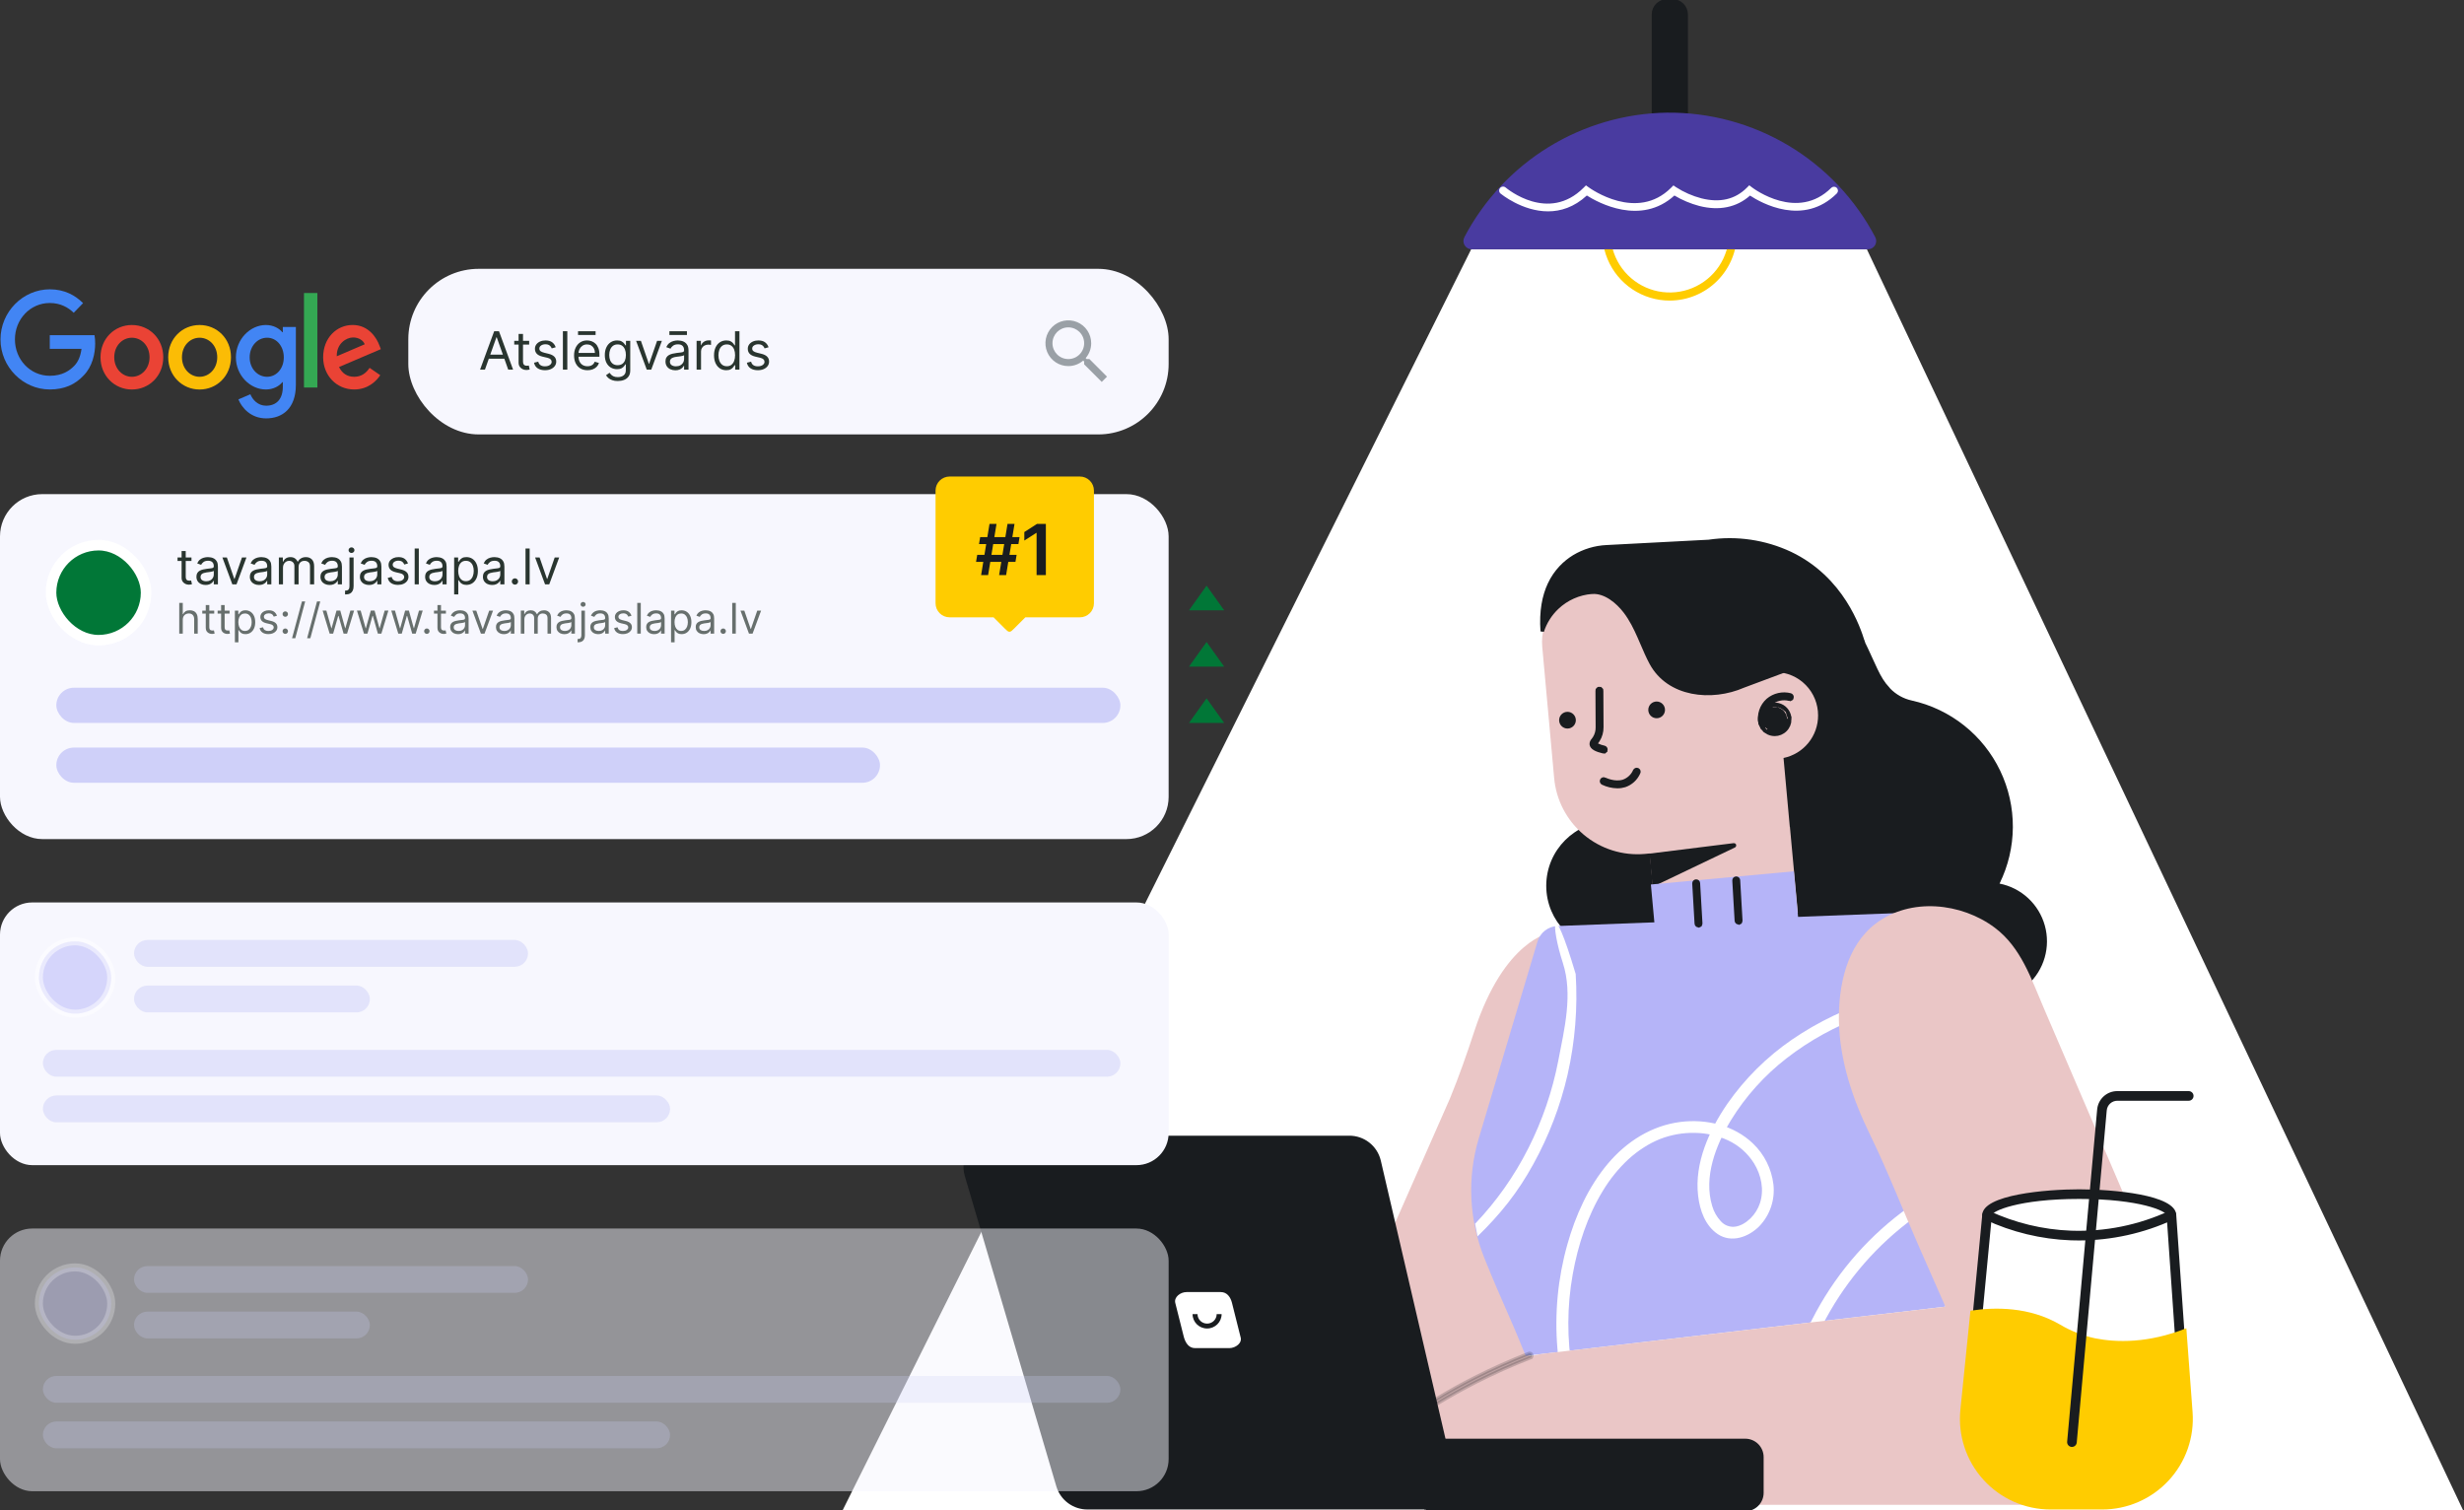 <?xml version="1.0" encoding="UTF-8"?> <svg xmlns="http://www.w3.org/2000/svg" fill="none" version="1.1" viewBox="0 0 700 429"><rect x="0" y="0" width="700" height="429" fill="#333333" stroke="none"/><g transform="translate(0,-92)"><g clip-path="url(#clip0_653_4825)"><path d="m417.95 162.81-178.55 358.19h460.33l-169.37-358.19z" fill="#fff"></path><path d="m567.61 342.79-0.284 0.576 0.63 0.124c2.948 0.582 5.677 1.972 7.882 4.014 2.204 2.042 3.798 4.656 4.604 7.552 0.806 2.895 0.792 5.957-0.041 8.845-0.833 2.887-2.451 5.487-4.675 7.508-2.224 2.022-4.966 3.386-7.919 3.94-2.954 0.555-6.004 0.278-8.809-0.8-2.806-1.077-5.257-2.912-7.08-5.301s-2.947-5.238-3.246-8.228l-0.064-0.639-0.6 0.228c-6.36 2.413-13.271 2.984-19.94 1.647s-12.826-4.527-17.764-9.205c-4.939-4.677-8.458-10.652-10.154-17.239s-1.501-13.519 0.564-20l0.048-0.151-0.049-0.151-10.031-30.668 36.697-14.231c0.235 0.454 0.553 1.079 0.915 1.811l1e-3 2e-3c1.476 2.957 2.517 5.245 3.372 7.124 0.452 0.993 0.852 1.873 1.237 2.676 1.077 2.248 2.011 3.848 3.567 5.51v0.03l0.137 0.143c1.726 1.794 3.946 3.036 6.378 3.569 5.353 1.183 10.368 3.569 14.664 6.976s7.761 7.746 10.134 12.689c2.372 4.944 3.589 10.362 3.559 15.844-0.03 5.483-1.307 10.888-3.733 15.805z" fill="#191c1f" stroke="#191c1f" stroke-width=".984"></path><path d="m475.42 343.63c0 9.846-7.982 17.828-17.828 17.828s-17.827-7.982-17.827-17.828 7.981-17.828 17.827-17.828 17.828 7.982 17.828 17.828z" fill="#191c1f" stroke="#191c1f" stroke-width=".984"></path><path d="m516.5 295.24c0.016-3.222-1.236-6.322-3.487-8.627-2.251-2.306-5.32-3.632-8.541-3.693l-0.758-8.25c-0.222-2.617-0.959-5.164-2.168-7.495-1.208-2.331-2.865-4.401-4.875-6.091s-4.334-2.967-6.838-3.757-5.14-1.078-7.756-0.848l-30.392 2.835c-3.979 0.394-7.639 2.35-10.177 5.439-2.539 3.089-3.749 7.059-3.366 11.039l3.368 37.122c0.265 3.117 1.143 6.151 2.583 8.928 1.441 2.777 3.415 5.243 5.809 7.256 2.395 2.013 5.163 3.534 8.147 4.475 2.983 0.942 6.123 1.285 9.239 1.011l1.409-0.135 1.903 20.576 40.147-3.738-2.245-24.37h-0.034l-1.785-19.593c2.779-0.573 5.275-2.089 7.064-4.291s2.762-4.956 2.753-7.793z" fill="#eac6c6"></path><g fill="#191c1f" stroke="#191c1f" stroke-width=".984"><path d="m501.81 299.9c0.703 0.47 1.529 0.72 2.374 0.72 1.133-1e-3 2.219-0.452 3.02-1.253 0.802-0.801 1.252-1.887 1.254-3.02zc-0.703-0.469-1.25-1.137-1.574-1.918m1.574 1.918-1.574-1.918c-0.323-0.78-0.408-1.64-0.243-2.469m0.243 2.469-0.243-2.469c0.165-0.828 0.572-1.59 1.17-2.188m-1.17 2.188 1.17-2.188c0.597-0.597 1.359-1.004 2.188-1.169m-2.188 1.169 2.188-1.169c0.829-0.165 1.688-0.08 2.469 0.243m-2.469-0.243 2.469 0.243c0.78 0.324 1.448 0.871 1.917 1.574m-1.917-1.574 1.917 1.574m0 0c0.47 0.703 0.72 1.529 0.721 2.374zm-3.061-0.596v-0.053h-0.492c-0.595 0-1.178 0.177-1.673 0.508s-0.881 0.801-1.109 1.351c-0.228 0.551-0.288 1.156-0.172 1.74 0.117 0.585 0.403 1.121 0.825 1.543 0.421 0.421 0.957 0.708 1.542 0.824 0.584 0.116 1.19 0.056 1.74-0.172 0.55-0.227 1.021-0.613 1.352-1.109 0.33-0.495 0.507-1.077 0.507-1.673v-3e-3c-5e-3 -0.796-0.324-1.557-0.888-2.119-0.447-0.444-1.018-0.735-1.632-0.837z"></path><path d="m492.67 332.31-22.762 10.876-0.757-8.269 23.432-2.91h1e-3c0.037-5e-3 0.076 4e-3 0.107 0.025 0.032 0.02 0.055 0.052 0.066 0.088 0.01 0.037 8e-3 0.076-8e-3 0.11-0.016 0.035-0.043 0.063-0.077 0.079z"></path><path d="m501.77 297.06-0.482 0.098c0.017 0.081 0.017 0.165 1e-3 0.247-0.016 0.081-0.048 0.159-0.094 0.228s-0.105 0.128-0.174 0.175c-0.069 0.046-0.146 0.078-0.228 0.094l-0.015 3e-3 -0.014 4e-3c-0.039 0.01-0.079 0.018-0.119 0.023-0.14-2e-3 -0.276-0.051-0.386-0.139-0.116-0.093-0.195-0.223-0.223-0.369l-1e-3 -1e-3c-0.241-1.189-0.165-2.421 0.219-3.571 0.384-1.149 1.062-2.177 1.967-2.981 0.877-0.739 1.919-1.258 3.038-1.512 1.118-0.255 2.282-0.238 3.393 0.049 0.159 0.045 0.294 0.152 0.376 0.296 0.082 0.145 0.103 0.317 0.059 0.478-0.045 0.161-0.152 0.297-0.298 0.379l0.242 0.428-0.242-0.428c-0.145 0.082-0.317 0.103-0.478 0.059l-0.011-3e-3c-0.901-0.227-1.842-0.238-2.748-0.034s-1.751 0.618-2.467 1.209l-0.014 0.012c-0.74 0.658-1.295 1.499-1.608 2.439-0.313 0.939-0.373 1.945-0.175 2.915zm0 0c-0.181-0.886-0.126-1.804 0.16-2.662s0.792-1.626 1.468-2.227l-2.509 6.214c0.145-0.029 0.283-0.086 0.406-0.169 0.122-0.082 0.228-0.188 0.31-0.311s0.138-0.261 0.167-0.406c0.028-0.145 0.028-0.294-2e-3 -0.439z"></path><path d="m447.19 296.59c0 1.039-0.842 1.882-1.882 1.882s-1.882-0.843-1.882-1.882c0-1.04 0.842-1.882 1.882-1.882s1.882 0.842 1.882 1.882z"></path><path d="m472.52 293.66c0 1.04-0.842 1.883-1.882 1.883s-1.882-0.843-1.882-1.883c0-1.039 0.842-1.882 1.882-1.882s1.882 0.843 1.882 1.882z"></path><path d="m453.76 303.64c0.631 0.306 1.298 0.532 1.986 0.672 0.15 0.036 0.282 0.125 0.37 0.251 0.09 0.127 0.13 0.283 0.111 0.438-0.018 0.154-0.093 0.297-0.21 0.4l0.324 0.369-0.324-0.369c-0.117 0.102-0.269 0.158-0.424 0.156l-3e-3 0.011c-0.041-1e-3 -0.081-7e-3 -0.121-0.018l-9e-3 -2e-3c-0.889-0.215-1.741-0.472-2.379-0.839-0.628-0.361-0.966-0.777-1.016-1.292-7e-3 -0.433 0.157-0.852 0.455-1.167l0.017-0.018 0.015-0.02c0.113-0.147 0.254-0.33 0.406-0.568l4e-3 -5e-3c0.574-0.92 0.865-1.989 0.837-3.074l-0.05-10.342v-1e-3c0-0.167 0.066-0.327 0.185-0.445l-0.334-0.334 0.334 0.334c0.118-0.118 0.278-0.185 0.446-0.185 0.167 0 0.327 0.067 0.446 0.185l0.333-0.334-0.333 0.334c0.118 0.118 0.184 0.279 0.184 0.446v2e-3l0.051 10.35v3e-3c0.014 1.311-0.349 2.598-1.045 3.709-0.172 0.262-0.31 0.453-0.431 0.611l-0.366 0.478z"></path><path d="m455.89 313.35 0.106 0.055h0.017c0.01 4e-3 0.02 9e-3 0.031 0.013 0.083 0.036 0.202 0.087 0.351 0.146 0.299 0.117 0.719 0.265 1.216 0.389 0.985 0.244 2.319 0.405 3.61-0.011l0.018-6e-3c0.699-0.254 1.34-0.648 1.883-1.158s0.976-1.125 1.273-1.807l1e-3 -1e-3c0.034-0.079 0.084-0.15 0.146-0.209s0.136-0.104 0.217-0.134c0.081-0.029 0.166-0.042 0.252-0.037s0.17 0.028 0.246 0.066c0.077 0.039 0.145 0.092 0.2 0.158 0.056 0.066 0.097 0.142 0.122 0.224 0.024 0.082 0.032 0.169 0.022 0.254s-0.037 0.168-0.079 0.242l-0.013 0.022-0.01 0.022c-0.371 0.831-0.909 1.577-1.581 2.191-0.669 0.612-1.458 1.08-2.315 1.376-0.69 0.213-1.409 0.317-2.131 0.307-1.443-0.02-2.864-0.355-4.164-0.981-0.147-0.077-0.257-0.208-0.308-0.366-0.051-0.16-0.037-0.333 0.04-0.482 0.076-0.149 0.209-0.261 0.368-0.312 0.16-0.052 0.333-0.037 0.482 0.039z"></path></g><path d="m509.62 339.52-40.62 3.747 1.725 18.694 40.619-3.746z" fill="#b5b4f8"></path><path d="m442.37 264.63c-1.959 1.859-3.409 4.169-4.237 6.708-0.412-5.71 0.483-10.047 2.016-13.341 1.784-3.833 4.45-6.291 7.001-7.864 2.821-1.695 6.02-2.66 9.308-2.808h3e-3l28.956-1.515 0.023-1e-3 0.023-4e-3c7.877-1.16 15.921 0.02 23.134 3.393 14.867 7.078 19.514 21.369 20.645 25.03l-33.971 12.674-0.012 4e-3 -0.012 6e-3c-4.481 1.949-9.794 2.628-14.606 1.655-4.804-0.972-9.085-3.583-11.576-8.201-0.956-1.779-1.747-3.625-2.547-5.491-0.275-0.641-0.552-1.286-0.836-1.93-1.104-2.504-2.32-4.989-4.04-7.237l-1e-3 -1e-3c-1.026-1.337-2.417-2.765-4.021-3.827-1.595-1.055-3.438-1.774-5.361-1.63l-3e-3 -0.01c-3.702 0.284-7.193 1.834-9.886 4.39z" fill="#191c1f" stroke="#191c1f" stroke-width=".984"></path><path d="m440.42 356.98s-13.021 1.824-21.574 27.962c-2.116 6.466-4.361 12.864-6.954 19.173l-17.551 39.816 12.78 54.941 28.652-18.634-9.569-24.745c-5.377-12.909-6.96-27.457-2.902-40.826z" fill="#eac6c6"></path><path d="m552.68 463.19-119.25 13.969c-5.349-13.262-6.376-14.48-11.719-27.731-4.372-10.831-4.939-22.824-1.611-34.018l16.686-55.93c0.367-1.242 1.115-2.337 2.138-3.131s2.271-1.246 3.565-1.291l105.2-4.002c2.565 46.051 2.453 66.082 4.99 112.13z" fill="#b5b4f8"></path><g fill="#fff"><path d="m444 365.58c2.88 8.884 0.439 18.673-1.325 27.844-1.675 8.61-4.533 16.947-8.492 24.774-3.958 7.853-9.053 15.08-15.12 21.446-0.748 0.797 0.808-0.767 0 0l0.687 3.584c6.542-6.359 11.457-12.515 15.848-20.512 4.417-7.993 7.696-16.564 9.743-25.464 2.126-9.361 2.899-18.977 2.296-28.557-6.843-22.959-7.185-14.056-3.637-3.115z"></path><path d="m508.37 510.06c-0.42-12.748 2.054-25.426 7.235-37.082 5.144-11.715 12.825-22.142 22.489-30.527 5.052-4.339 10.844-8.671 17.5-9.99 2.951-0.6 6.011-0.355 8.829 0.707 1.155 0.474 2.259 1.065 3.295 1.762 1.043 0.715 2.011 1.533 2.89 2.442 3.878 3.928 6.477 9.204 8.329 14.368 2.47 6.915 4.097 14.205 5.411 21.417 2.786 15.307 2.482 17.043 1.092 32.539-0.172 1.942-0.378 3.881-0.617 5.815-0.112 0.904 0.853 1.684 1.684 1.684 0.443-0.01 0.866-0.191 1.179-0.504 0.314-0.314 0.494-0.736 0.504-1.18 1.958-16.097 2.698-18.509 0.204-34.531-1.176-7.769-2.903-15.444-5.169-22.967-1.779-5.848-4.237-11.613-8.009-16.462-3.687-4.754-8.8-8.205-14.901-8.733-7.403-0.634-14.397 3.328-20.105 7.622-10.665 8.077-19.354 18.473-25.408 30.403-6.117 11.905-9.477 25.033-9.833 38.413-0.039 1.599 0 3.193 0.034 4.793 0.073 2.161 3.44 2.172 3.367 0z"></path><path d="m446.7 481.52c-1.566-9.114-1.532-18.432 0.101-27.535 1.487-8.29 4.165-16.518 8.576-23.73 1.982-3.291 4.411-6.29 7.218-8.913 1.358-1.248 2.823-2.375 4.378-3.367 1.451-0.94 2.988-1.739 4.591-2.386 3.18-1.244 6.576-1.843 9.99-1.762 3.233 0.039 6.421 0.76 9.356 2.116 3.048 1.416 5.618 3.688 7.398 6.538 2.082 3.396 2.907 7.555 1.684 11.293-0.54 1.632-1.46 3.114-2.683 4.322-1.19 1.167-2.846 2.245-4.597 2.396-0.73 0.053-1.462-0.067-2.138-0.348-0.675-0.282-1.275-0.718-1.752-1.274-1.123-1.218-1.946-2.683-2.402-4.277-2.514-8.278 1.061-17.326 5.321-24.364 4.175-6.78 9.541-12.751 15.839-17.623 6.572-5.089 13.898-9.118 21.715-11.944 8.644-3.114 17.647-5.126 26.794-5.989 2.245-0.224 4.49-0.392 6.735-0.505 0.443-0.011 0.865-0.192 1.178-0.505 0.314-0.314 0.495-0.736 0.506-1.179 0-0.446-0.177-0.874-0.493-1.19s-0.744-0.493-1.191-0.493c-9.826 0.426-19.565 2.037-29.005 4.798-8.842 2.599-17.218 6.576-24.819 11.787-7.133 4.913-13.323 11.069-18.275 18.173-5.135 7.488-9.39 16.805-8.307 26.099 0.483 4.159 1.993 8.514 5.613 10.945 3.873 2.581 8.744 0.797 11.758-2.245 1.507-1.566 2.649-3.445 3.344-5.502 0.696-2.058 0.928-4.245 0.681-6.403-0.531-4.427-2.585-8.532-5.809-11.612-5.422-5.214-13.37-7.066-20.694-6.112-8.138 1.06-15.193 5.551-20.452 11.752-5.613 6.64-9.261 14.762-11.601 23.091-2.694 9.593-3.644 19.592-2.807 29.522 0.208 2.464 0.561 4.928 0.954 7.369 0.12 0.43 0.405 0.795 0.793 1.015s0.848 0.277 1.278 0.158c0.427-0.125 0.788-0.411 1.007-0.798 0.22-0.386 0.282-0.842 0.172-1.273z"></path></g><path d="m614.75 458h0.062l-8.537-19.868-17.961-41.842c-2.585-6.017-5.171-12.037-7.756-18.062-3.525-8.2-6.398-17.073-13.83-22.663-9.541-7.168-23.965-8.644-33.799-1.241-8.368 6.298-10.663 17.736-10.512 27.693 0.202 11.287 3.929 22.265 8.834 32.312 5.052 10.349 9.205 21.125 13.847 31.671l7.577 17.209-113.65 13.29c-3.77 0.438-7.45 1.454-10.911 3.014-4.77 2.159-9.623 4.479-14.559 6.96-2.892 1.452-5.717 2.915-8.475 4.389l7.134 28.624h162.11c31.874 0 52.932-32.688 40.422-61.486z" fill="#eac6c6"></path><g fill="#191c1f" stroke="#191c1f" stroke-width=".984"><path d="m482.53 354.97h-1e-3c-0.161 0-0.316-0.061-0.433-0.171s-0.188-0.261-0.197-0.421v-1e-3l-0.663-11.415c-9e-3 -0.167 0.048-0.332 0.16-0.457 0.111-0.125 0.268-0.201 0.436-0.21 0.167-0.01 0.332 0.047 0.457 0.159 0.125 0.111 0.201 0.268 0.21 0.436l0.663 11.41v2e-3c5e-3 0.083-6e-3 0.166-0.033 0.245-0.027 0.078-0.07 0.151-0.125 0.213s-0.122 0.112-0.196 0.149l0.214 0.442-0.214-0.442c-0.071 0.034-0.148 0.055-0.227 0.061z"></path><path d="m494.19 354.11c-0.045 0.022-0.092 0.038-0.141 0.049l-0.038-0.016h-0.099c-0.161 0-0.316-0.061-0.433-0.171s-0.188-0.261-0.198-0.422l-0.662-11.415c-5e-3 -0.083 7e-3 -0.166 0.034-0.244 0.028-0.079 0.07-0.151 0.125-0.213 0.056-0.062 0.122-0.112 0.197-0.149 0.075-0.036 0.156-0.057 0.239-0.062 0.083-4e-3 0.166 7e-3 0.245 0.035 0.078 0.027 0.15 0.07 0.212 0.125s0.113 0.122 0.149 0.197 0.057 0.156 0.062 0.239l0.662 11.438v2e-3c6e-3 0.083-6e-3 0.166-0.033 0.245-0.027 0.078-0.069 0.151-0.124 0.213s-0.122 0.112-0.197 0.149l0.215 0.442z"></path><path d="m405.58 501.69v-0.492h90.236c1.253 0 2.455 0.498 3.341 1.384 0.887 0.887 1.385 2.089 1.385 3.342v10.159c0 0.621-0.121 1.236-0.359 1.81-0.237 0.574-0.585 1.096-1.024 1.535-0.438 0.44-0.96 0.788-1.533 1.026-0.574 0.238-1.189 0.36-1.81 0.36h-90.236v-0.492m0-18.632h-0.492v18.632h0.492m0-18.632v18.632m0-18.632h90.236c1.123 0 2.2 0.446 2.994 1.24s1.24 1.871 1.24 2.994v10.159c0 0.557-0.109 1.108-0.321 1.622-0.213 0.515-0.524 0.982-0.918 1.376-0.393 0.393-0.86 0.706-1.374 0.919s-1.065 0.322-1.621 0.322h-90.236"></path><path d="m414.71 520.32h-105.72c-1.876 0.018-3.708-0.571-5.222-1.678s-2.63-2.673-3.182-4.466c0 0 0-1e-3 -1e-3 -2e-3l-26.035-88.269v-1e-3c-1.585-5.384 2.581-10.785 8.408-10.785h100.29c1.958-0.022 3.867 0.618 5.414 1.818 1.547 1.199 2.643 2.886 3.11 4.787 0 1e-3 1e-3 2e-3 1e-3 3e-3z"></path></g><path d="m337.09 459.05h9.735c1.76 0 2.783 1.448 3.187 3.15l2.416 9.622c0.563 1.703-1.427 3.15-3.187 3.15h-9.734c-1.761 0-2.704-1.447-3.187-3.15l-2.417-9.622c-0.483-1.702 1.427-3.15 3.187-3.15zm1.707 6.269c0 2.249 1.852 4.079 4.127 4.079 2.276 0 4.127-1.83 4.127-4.079h-1.406c0 1.483-1.22 2.689-2.721 2.689-1.5 0-2.72-1.206-2.72-2.689z" clip-rule="evenodd" fill="#fff" fill-rule="evenodd"></path><path d="m474.37 177.39c-3.781 6e-3 -7.479-1.11-10.625-3.207-3.147-2.096-5.601-5.079-7.052-8.571-1.45-3.491-1.833-7.335-1.099-11.044 0.735-3.709 2.553-7.117 5.224-9.792 2.672-2.676 6.077-4.499 9.785-5.238 3.708-0.74 7.552-0.363 11.045 1.083 3.494 1.445 6.481 3.895 8.582 7.038s3.222 6.839 3.222 10.62c-7e-3 5.062-2.019 9.914-5.595 13.496-3.577 3.581-8.426 5.6-13.487 5.615zm0-35.976c-3.331 0-6.586 0.987-9.355 2.837s-4.927 4.48-6.201 7.557c-1.275 3.076-1.608 6.462-0.959 9.728 0.65 3.266 2.254 6.267 4.608 8.621 2.355 2.355 5.355 3.959 8.622 4.609 3.266 0.649 6.651 0.316 9.728-0.959 3.077-1.274 5.707-3.432 7.557-6.201s2.837-6.025 2.837-9.355c-0.011-4.462-1.789-8.738-4.944-11.893-3.156-3.155-7.431-4.933-11.893-4.944z" fill="#fc0"></path><path d="m473.59 92.248h1.577c2.134 0 3.864 1.73 3.864 3.864v35.999c0 2.134-1.73 3.863-3.864 3.863h-1.577c-2.134 0-3.864-1.729-3.864-3.863v-35.999c0-2.134 1.73-3.864 3.864-3.864z" fill="#191c1f" stroke="#191c1f" stroke-width=".984"></path><path d="m473.55 124c-11.882 0.179-23.496 3.558-33.62 9.781-10.124 6.222-18.383 15.058-23.91 25.578-0.189 0.359-0.283 0.761-0.272 1.166 0.012 0.406 0.128 0.802 0.337 1.149 0.21 0.348 0.506 0.635 0.859 0.834 0.354 0.199 0.753 0.304 1.159 0.303h112.56c0.406 0 0.804-0.105 1.157-0.305 0.352-0.2 0.648-0.487 0.857-0.834 0.208-0.348 0.324-0.743 0.335-1.148s-0.082-0.806-0.272-1.165c-5.659-10.768-14.179-19.766-24.622-26.005-10.443-6.238-22.404-9.475-34.568-9.354z" fill="#493ba0"></path><path d="m439.79 152.04c-7.386 0-13.408-4.989-13.498-5.051-0.228-0.192-0.37-0.467-0.395-0.763-0.025-0.297 0.068-0.592 0.26-0.82s0.467-0.37 0.764-0.395 0.591 0.069 0.819 0.261c0.494 0.415 12.168 10.035 22.136 0.067l0.679-0.679 0.78 0.561c0.562 0.404 13.706 9.811 23.41 0.112l0.657-0.662 0.775 0.528c2.209 1.417 4.628 2.478 7.167 3.143 5.248 1.324 9.592 0.314 12.909-3.009l0.696-0.696 0.78 0.595c0.522 0.399 12.948 9.688 22.54 0.101 0.213-0.194 0.493-0.298 0.781-0.291 0.288 6e-3 0.563 0.123 0.767 0.327 0.204 0.203 0.322 0.477 0.33 0.765 7e-3 0.288-0.096 0.568-0.289 0.782-9.508 9.508-21.536 2.722-24.696 0.645-3.805 3.368-8.772 4.39-14.435 2.941-2.475-0.655-4.846-1.652-7.044-2.963-9.542 8.683-21.693 2.026-24.881 0-3.654 3.362-7.487 4.501-11.012 4.501z" fill="#fff"></path><path d="m434.79 477.68 0.178 0.459-0.178-0.459c-5.213 2.027-10.38 4.334-15.362 6.867-3.766 1.915-7.503 4.003-11.122 6.192l-8e-3 5e-3c-0.096 0.06-0.206 0.092-0.319 0.092-0.134-4e-3 -0.263-0.051-0.368-0.134-0.107-0.084-0.184-0.2-0.219-0.331-0.036-0.132-0.028-0.271 0.022-0.397s0.139-0.233 0.254-0.304c3.635-2.237 7.406-4.318 11.19-6.249 5.037-2.547 10.225-4.875 15.474-6.918 0.156-0.06 0.33-0.056 0.483 0.011s0.274 0.193 0.334 0.349c0.061 0.156 0.057 0.33-0.01 0.483-0.068 0.153-0.193 0.274-0.349 0.334z" fill="#191c1f" opacity=".2" stroke="#191c1f" stroke-width=".984"></path><path d="m616.89 437.22c0-3.307-11.723-5.991-26.191-5.991-14.469 0-26.191 2.684-26.191 5.991l-2.815 29.553c6.56-1.068 15.749-1.136 23.857 3.903 2.89 1.851 6.08 3.183 9.428 3.937 5.636 1.185 14.12 1.466 24.329-2.862z" fill="#fff"></path><path d="m602.36 476.73c-2.578 3e-3 -5.15-0.258-7.675-0.78-3.499-0.791-6.835-2.181-9.861-4.109-7.874-4.875-16.81-4.711-22.918-3.718l-1.753 0.288 2.986-31.265c0.15-5.759 18.063-7.286 27.554-7.286 9.49 0 27.444 1.514 27.56 7.3l2.479 35.469-0.904 0.376c-5.511 2.41-11.453 3.677-17.468 3.725zm-33.689-11.914c6.189-0.11 12.285 1.515 17.598 4.69 2.752 1.765 5.789 3.037 8.977 3.76 5.012 1.054 12.948 1.465 22.596-2.411l-2.328-33.641c0-1.109-7.463-4.622-24.821-4.622-17.359 0-24.822 3.513-24.822 4.622v0.13l-2.657 27.821c1.81-0.23 3.633-0.347 5.457-0.349z" fill="#191c1f"></path><path d="m621.12 469.33c-10.867 4.328-19.906 4.047-25.904 2.862-3.535-0.752-6.922-2.082-10.024-3.937-8.676-5.046-18.42-4.971-25.404-3.91l-2.856 28.122c-0.364 3.582 0.026 7.201 1.147 10.622 1.121 3.422 2.947 6.57 5.36 9.241 2.414 2.672 5.361 4.808 8.651 6.269 3.291 1.462 6.851 2.217 10.452 2.216h14.674c3.541 1e-3 7.045-0.73 10.291-2.145 3.247-1.416 6.166-3.486 8.576-6.081s4.259-5.659 5.431-9.001c1.171-3.342 1.641-6.89 1.379-10.422z" fill="#fc0"></path><path d="m588.62 503.04h-0.123c-0.361-0.033-0.695-0.208-0.927-0.487-0.232-0.278-0.345-0.638-0.312-0.999l8.524-94.357c0.123-1.433 0.78-2.768 1.842-3.739s2.451-1.506 3.89-1.499h20.282c0.363 0 0.711 0.144 0.968 0.401s0.401 0.605 0.401 0.968c0 0.364-0.144 0.712-0.401 0.969s-0.605 0.401-0.968 0.401h-20.282c-0.753-1e-3 -1.479 0.279-2.035 0.786s-0.903 1.203-0.971 1.953l-8.525 94.357c-0.031 0.34-0.188 0.656-0.44 0.887-0.252 0.23-0.581 0.358-0.923 0.359z" fill="#191c1f"></path><path d="m590.64 444.39c-0.788 0-1.575 0-2.356-0.041-8.429-0.319-16.71-2.319-24.356-5.882-0.163-0.076-0.31-0.184-0.432-0.316-0.121-0.133-0.216-0.288-0.277-0.457-0.062-0.17-0.09-0.349-0.082-0.529s0.051-0.356 0.127-0.52c0.076-0.163 0.183-0.31 0.316-0.431 0.132-0.122 0.288-0.216 0.457-0.278s0.349-0.089 0.529-0.082c0.179 8e-3 0.356 0.051 0.519 0.127 7.308 3.41 15.223 5.323 23.281 5.629 9.621 0.345 19.188-1.583 27.924-5.629 0.163-0.077 0.34-0.121 0.521-0.129 0.18-8e-3 0.36 0.019 0.53 0.081s0.326 0.156 0.459 0.279c0.133 0.122 0.24 0.269 0.316 0.433s0.119 0.341 0.126 0.522c7e-3 0.18-0.022 0.36-0.085 0.529-0.063 0.17-0.158 0.325-0.281 0.457-0.124 0.132-0.271 0.239-0.436 0.314-8.402 3.884-17.544 5.905-26.8 5.923z" fill="#191c1f"></path></g><path d="m46.385 193.49c0 5.275-4.003 9.161-8.916 9.161s-8.916-3.886-8.916-9.161c0-5.312 4.003-9.161 8.916-9.161s8.916 3.849 8.916 9.161zm-3.903 0c0-3.296-2.32-5.551-5.013-5.551-2.693 0-5.013 2.255-5.013 5.551 0 3.263 2.32 5.551 5.013 5.551 2.693 0 5.013-2.292 5.013-5.551z" fill="#ea4335"></path><path d="m65.62 193.49c0 5.275-4.003 9.161-8.916 9.161-4.913 0-8.916-3.886-8.916-9.161 0-5.308 4.003-9.161 8.916-9.161 4.913 0 8.916 3.849 8.916 9.161zm-3.903 0c0-3.296-2.32-5.551-5.013-5.551-2.693 0-5.013 2.255-5.013 5.551 0 3.263 2.32 5.551 5.013 5.551 2.693 0 5.013-2.292 5.013-5.551z" fill="#fbbc05"></path><path d="m84.054 184.88v16.448c0 6.765-3.871 9.528-8.447 9.528-4.308 0-6.901-2.969-7.878-5.398l3.398-1.458c0.605 1.491 2.088 3.251 4.476 3.251 2.929 0 4.745-1.863 4.745-5.37v-1.318h-0.136c-0.874 1.112-2.557 2.082-4.681 2.082-4.444 0-8.516-3.99-8.516-9.124 0-5.171 4.072-9.194 8.516-9.194 2.12 0 3.803 0.97 4.681 2.048h0.136v-1.491h3.707zm-3.43 8.641c0-3.226-2.088-5.584-4.745-5.584-2.693 0-4.949 2.358-4.949 5.584 0 3.193 2.256 5.518 4.949 5.518 2.657 0 4.745-2.325 4.745-5.518z" fill="#4285f4"></path><path d="m90.166 175.24v26.848h-3.807v-26.848z" fill="#34a853"></path><path d="m105 196.5 3.029 2.082c-0.977 1.491-3.334 4.06-7.405 4.06-5.05 0-8.82-4.023-8.82-9.161 0-5.448 3.803-9.162 8.383-9.162 4.612 0 6.869 3.784 7.606 5.828l0.405 1.041-11.882 5.072c0.91 1.838 2.324 2.776 4.308 2.776 1.987 0 3.366-1.008 4.376-2.536zm-9.325-3.296 7.942-3.4c-0.437-1.144-1.751-1.941-3.298-1.941-1.983 0-4.745 1.805-4.644 5.341z" fill="#ea4335"></path><path d="m14.142 191.1v-3.887h12.707c0.124 0.677 0.188 1.479 0.188 2.346 0 2.916-0.773 6.522-3.266 9.091-2.424 2.602-5.522 3.99-9.626 3.99-7.606 0-14.002-6.385-14.002-14.225s6.396-14.225 14.002-14.225c4.208 0 7.205 1.702 9.457 3.92l-2.661 2.742c-1.615-1.561-3.803-2.775-6.801-2.775-5.554 0-9.898 4.613-9.898 10.338s4.344 10.339 9.898 10.339c3.603 0 5.654-1.492 6.969-2.846 1.066-1.099 1.767-2.669 2.044-4.812z" fill="#4285f4"></path><rect x="116" y="168.37" width="216" height="47.039" rx="20" fill="#f7f7fe"></rect><path d="m309.5 194h-0.79l-0.28-0.27c1.014-1.176 1.571-2.677 1.57-4.23 0-1.286-0.381-2.542-1.095-3.611-0.715-1.069-1.73-1.902-2.918-2.394-1.187-0.492-2.494-0.621-3.755-0.37s-2.419 0.87-3.328 1.779-1.528 2.067-1.779 3.328-0.122 2.568 0.37 3.755c0.492 1.188 1.325 2.203 2.394 2.918 1.069 0.714 2.325 1.095 3.611 1.095 1.61 0 3.09-0.59 4.23-1.57l0.27 0.28v0.79l5 4.99 1.49-1.49zm-6 0c-2.49 0-4.5-2.01-4.5-4.5s2.01-4.5 4.5-4.5 4.5 2.01 4.5 4.5-2.01 4.5-4.5 4.5z" fill="#9aa0a6"></path><g fill="#29352f"><path d="m137.77 197h-1.384l4.005-10.909h1.364l4.006 10.909h-1.385l-3.26-9.183h-0.086zm0.512-4.261h5.582v1.171h-5.582z"></path><path d="m150.33 188.82v1.065h-4.24v-1.065zm-3.004-1.96h1.257v7.798c0 0.355 0.051 0.622 0.154 0.799 0.107 0.174 0.242 0.291 0.405 0.352 0.167 0.057 0.343 0.085 0.527 0.085 0.139 0 0.252-7e-3 0.341-0.021 0.089-0.018 0.16-0.032 0.213-0.043l0.256 1.129c-0.085 0.032-0.204 0.064-0.357 0.096-0.153 0.036-0.346 0.053-0.581 0.053-0.355 0-0.703-0.076-1.044-0.229-0.337-0.152-0.617-0.385-0.841-0.697-0.22-0.313-0.33-0.707-0.33-1.183z"></path><path d="m157.87 190.65-1.129 0.32c-0.071-0.188-0.176-0.371-0.315-0.549-0.135-0.181-0.319-0.33-0.554-0.447-0.234-0.117-0.534-0.176-0.9-0.176-0.501 0-0.918 0.116-1.252 0.346-0.33 0.228-0.495 0.517-0.495 0.869 0 0.312 0.114 0.559 0.341 0.74s0.582 0.332 1.065 0.453l1.215 0.298c0.731 0.178 1.276 0.449 1.635 0.815 0.359 0.362 0.538 0.829 0.538 1.401 0 0.469-0.135 0.888-0.405 1.257-0.266 0.37-0.639 0.661-1.119 0.874-0.479 0.213-1.036 0.319-1.672 0.319-0.835 0-1.525-0.181-2.072-0.543s-0.893-0.891-1.039-1.587l1.193-0.299c0.114 0.441 0.329 0.771 0.645 0.991 0.319 0.22 0.737 0.33 1.252 0.33 0.586 0 1.051-0.124 1.395-0.372 0.348-0.253 0.522-0.554 0.522-0.906 0-0.284-0.099-0.522-0.298-0.714-0.199-0.195-0.504-0.341-0.916-0.437l-1.364-0.319c-0.749-0.178-1.3-0.453-1.651-0.826-0.348-0.376-0.522-0.847-0.522-1.411 0-0.462 0.129-0.87 0.389-1.226 0.262-0.355 0.619-0.633 1.07-0.836 0.455-0.202 0.97-0.303 1.545-0.303 0.81 0 1.445 0.177 1.907 0.532 0.465 0.355 0.795 0.824 0.991 1.406z"></path><path d="m161.17 186.09v10.909h-1.257v-10.909z"></path><path d="m166.9 197.17c-0.788 0-1.468-0.174-2.04-0.522-0.568-0.351-1.007-0.841-1.316-1.47-0.305-0.632-0.458-1.367-0.458-2.205s0.153-1.577 0.458-2.216c0.309-0.643 0.739-1.143 1.289-1.502 0.554-0.362 1.201-0.543 1.939-0.543 0.427 0 0.847 0.071 1.263 0.213 0.415 0.142 0.793 0.372 1.134 0.692 0.341 0.316 0.613 0.735 0.815 1.257 0.203 0.522 0.304 1.165 0.304 1.928v0.533h-6.307v-1.087h5.029c0-0.461-0.093-0.873-0.277-1.235-0.182-0.363-0.441-0.648-0.778-0.858-0.334-0.209-0.728-0.314-1.183-0.314-0.5 0-0.934 0.124-1.299 0.373-0.363 0.245-0.641 0.564-0.837 0.958-0.195 0.395-0.293 0.817-0.293 1.268v0.725c0 0.618 0.107 1.141 0.32 1.571 0.217 0.426 0.517 0.751 0.9 0.975 0.384 0.22 0.829 0.33 1.337 0.33 0.33 0 0.629-0.046 0.895-0.138 0.27-0.096 0.503-0.238 0.698-0.427 0.195-0.191 0.346-0.429 0.453-0.713l1.214 0.341c-0.128 0.412-0.343 0.774-0.644 1.086-0.302 0.309-0.675 0.551-1.119 0.725-0.444 0.17-0.943 0.255-1.497 0.255zm2.301-11.079v1.065h-4.985v-1.065z"></path><path d="m175.51 200.24c-0.607 0-1.129-0.079-1.566-0.235-0.437-0.153-0.801-0.355-1.092-0.607-0.288-0.249-0.517-0.515-0.687-0.799l1.001-0.703c0.114 0.149 0.258 0.319 0.432 0.511 0.174 0.195 0.411 0.364 0.713 0.506 0.306 0.146 0.705 0.219 1.199 0.219 0.66 0 1.205-0.16 1.635-0.48 0.43-0.319 0.645-0.82 0.645-1.502v-1.662h-0.107c-0.092 0.149-0.224 0.334-0.394 0.554-0.167 0.217-0.408 0.41-0.724 0.581-0.313 0.167-0.736 0.25-1.268 0.25-0.661 0-1.254-0.156-1.779-0.469-0.522-0.312-0.936-0.767-1.241-1.363-0.302-0.597-0.453-1.321-0.453-2.174 0-0.838 0.147-1.567 0.442-2.189 0.295-0.625 0.705-1.108 1.23-1.449 0.526-0.344 1.133-0.516 1.822-0.516 0.533 0 0.955 0.088 1.268 0.266 0.316 0.174 0.557 0.373 0.724 0.596 0.171 0.221 0.302 0.402 0.394 0.544h0.128v-1.3h1.215v8.416c0 0.703-0.16 1.275-0.48 1.715-0.316 0.444-0.742 0.769-1.278 0.975-0.533 0.21-1.126 0.315-1.779 0.315zm-0.043-4.496c0.504 0 0.931-0.116 1.279-0.346 0.348-0.231 0.612-0.563 0.793-0.997 0.181-0.433 0.272-0.951 0.272-1.555 0-0.589-0.089-1.11-0.266-1.561-0.178-0.451-0.441-0.804-0.789-1.06-0.348-0.255-0.777-0.383-1.289-0.383-0.532 0-0.976 0.135-1.331 0.405-0.352 0.27-0.617 0.632-0.794 1.086-0.174 0.455-0.261 0.959-0.261 1.513 0 0.568 0.089 1.071 0.266 1.508 0.181 0.433 0.448 0.774 0.799 1.022 0.355 0.245 0.796 0.368 1.321 0.368z"></path><path d="m188.04 188.82-3.025 8.182h-1.279l-3.025-8.182h1.363l2.259 6.52h0.085l2.259-6.52z"></path><path d="m191.85 197.19c-0.518 0-0.989-0.098-1.411-0.293-0.423-0.199-0.759-0.485-1.007-0.858-0.249-0.376-0.373-0.831-0.373-1.364 0-0.468 0.092-0.848 0.277-1.139 0.185-0.295 0.431-0.526 0.74-0.693s0.65-0.291 1.023-0.373c0.377-0.085 0.755-0.152 1.135-0.202 0.497-0.064 0.9-0.112 1.209-0.144 0.312-0.036 0.54-0.094 0.682-0.176 0.145-0.081 0.218-0.224 0.218-0.426v-0.043c0-0.525-0.144-0.934-0.431-1.225-0.284-0.291-0.716-0.436-1.295-0.436-0.6 0-1.07 0.131-1.411 0.394-0.341 0.262-0.581 0.543-0.719 0.841l-1.194-0.426c0.213-0.497 0.498-0.884 0.853-1.161 0.358-0.281 0.749-0.476 1.171-0.586 0.427-0.114 0.846-0.17 1.258-0.17 0.262 0 0.564 0.032 0.905 0.095 0.345 0.061 0.677 0.187 0.996 0.379 0.323 0.191 0.591 0.481 0.805 0.868 0.213 0.387 0.319 0.905 0.319 1.555v5.391h-1.257v-1.108h-0.064c-0.085 0.178-0.227 0.367-0.426 0.57-0.199 0.202-0.463 0.375-0.794 0.517-0.33 0.142-0.733 0.213-1.209 0.213zm0.192-1.13c0.497 0 0.916-0.097 1.257-0.293 0.344-0.195 0.604-0.447 0.778-0.756 0.177-0.309 0.266-0.634 0.266-0.975v-1.15c-0.053 0.064-0.17 0.122-0.351 0.175-0.178 0.05-0.384 0.095-0.618 0.134-0.231 0.035-0.457 0.067-0.677 0.096-0.217 0.024-0.392 0.046-0.527 0.063-0.327 0.043-0.632 0.112-0.916 0.208-0.281 0.093-0.508 0.233-0.682 0.421-0.171 0.185-0.256 0.437-0.256 0.756 0 0.437 0.162 0.767 0.485 0.991 0.327 0.22 0.74 0.33 1.241 0.33zm3.111-9.971v1.065h-4.986v-1.065z"></path><path d="m197.9 197v-8.182h1.214v1.236h0.085c0.15-0.405 0.419-0.733 0.81-0.986 0.391-0.252 0.831-0.378 1.321-0.378 0.092 0 0.208 2e-3 0.346 6e-3 0.139 3e-3 0.244 8e-3 0.315 0.016v1.278c-0.043-0.011-0.141-0.027-0.293-0.048-0.15-0.025-0.308-0.037-0.474-0.037-0.398 0-0.753 0.083-1.066 0.25-0.309 0.163-0.554 0.391-0.735 0.682-0.177 0.288-0.266 0.616-0.266 0.985v5.178z"></path><path d="m206.32 197.17c-0.682 0-1.284-0.172-1.806-0.516-0.522-0.348-0.93-0.838-1.225-1.47-0.294-0.636-0.442-1.387-0.442-2.254 0-0.859 0.148-1.605 0.442-2.237 0.295-0.632 0.705-1.12 1.231-1.465 0.525-0.344 1.133-0.516 1.821-0.516 0.533 0 0.954 0.088 1.263 0.266 0.312 0.174 0.55 0.373 0.714 0.596 0.167 0.221 0.296 0.402 0.389 0.544h0.106v-4.027h1.257v10.909h-1.214v-1.257h-0.149c-0.093 0.149-0.224 0.337-0.395 0.564-0.17 0.224-0.413 0.425-0.729 0.602-0.316 0.174-0.737 0.261-1.263 0.261zm0.171-1.129c0.504 0 0.93-0.131 1.278-0.394 0.348-0.266 0.613-0.634 0.794-1.103 0.181-0.472 0.271-1.017 0.271-1.635 0-0.611-0.088-1.145-0.266-1.603-0.178-0.462-0.44-0.821-0.788-1.076-0.348-0.26-0.778-0.389-1.289-0.389-0.533 0-0.977 0.137-1.332 0.41-0.352 0.27-0.616 0.637-0.794 1.103-0.174 0.461-0.261 0.98-0.261 1.555 0 0.582 0.089 1.112 0.267 1.587 0.181 0.473 0.447 0.849 0.799 1.13 0.355 0.277 0.795 0.415 1.321 0.415z"></path><path d="m218.34 190.65-1.13 0.32c-0.071-0.188-0.176-0.371-0.314-0.549-0.135-0.181-0.32-0.33-0.554-0.447s-0.534-0.176-0.9-0.176c-0.501 0-0.918 0.116-1.252 0.346-0.33 0.228-0.495 0.517-0.495 0.869 0 0.312 0.113 0.559 0.341 0.74 0.227 0.181 0.582 0.332 1.065 0.453l1.214 0.298c0.732 0.178 1.277 0.449 1.636 0.815 0.358 0.362 0.538 0.829 0.538 1.401 0 0.469-0.135 0.888-0.405 1.257-0.266 0.37-0.639 0.661-1.119 0.874-0.479 0.213-1.037 0.319-1.672 0.319-0.835 0-1.526-0.181-2.072-0.543-0.547-0.362-0.894-0.891-1.039-1.587l1.193-0.299c0.114 0.441 0.329 0.771 0.645 0.991 0.319 0.22 0.736 0.33 1.251 0.33 0.586 0 1.051-0.124 1.396-0.372 0.348-0.253 0.522-0.554 0.522-0.906 0-0.284-0.099-0.522-0.298-0.714-0.199-0.195-0.505-0.341-0.917-0.437l-1.363-0.319c-0.749-0.178-1.3-0.453-1.651-0.826-0.348-0.376-0.522-0.847-0.522-1.411 0-0.462 0.129-0.87 0.388-1.226 0.263-0.355 0.62-0.633 1.071-0.836 0.455-0.202 0.97-0.303 1.545-0.303 0.809 0 1.445 0.177 1.907 0.532 0.465 0.355 0.795 0.824 0.991 1.406z"></path></g><rect y="232.37" width="332" height="98" rx="12" fill="#f7f7fe"></rect><path d="m269.78 227.37c-2.209 0-4 1.79-4 4v32c0 2.209 1.791 4 4 4h12.483l3.102 3.102c0.667 0.667 1 1 1.415 1 0.414 0 0.747-0.333 1.414-1l3.102-3.102h15.484c2.209 0 4-1.791 4-4v-32c0-2.21-1.791-4-4-4z" clip-rule="evenodd" fill="#fc0" fill-rule="evenodd"></path><path d="m283.84 255.37 2.387-14.546h1.988l-2.386 14.546zm-6.555-3.75 0.334-1.989h11.193l-0.334 1.989zm1.442 3.75 2.386-14.546h1.989l-2.387 14.546zm-0.597-8.807 0.327-1.989h11.193l-0.327 1.989z" fill="#191c1f"></path><path d="m297.12 240.82v14.546h-2.635v-11.982h-0.085l-3.402 2.173v-2.414l3.615-2.323z" fill="#191c1f"></path><rect x="14.5" y="246.87" width="27" height="27" rx="13.5" fill="#017737" stroke="#fff" stroke-width="3"></rect><rect x="16" y="287.37" width="302.29" height="10" rx="5" fill="#cfd0f9"></rect><rect x="16" y="304.37" width="234" height="10" rx="5" fill="#cfd0f9"></rect><g fill="#017737"><path d="m342.78 258.37 5 7h-10z"></path><path d="m342.78 274.37 5 7h-10z"></path><path d="m342.78 290.37 5 7h-10z"></path></g><g fill="#29352f" opacity=".7"><path d="m51.926 268.06v3.937h-1.006v-8.727h1.006v3.204h0.085c0.153-0.338 0.384-0.606 0.69-0.805 0.31-0.202 0.722-0.303 1.236-0.303 0.446 0 0.837 0.09 1.172 0.269 0.335 0.176 0.595 0.447 0.78 0.814 0.188 0.363 0.281 0.827 0.281 1.389v4.159h-1.006v-4.091c0-0.52-0.135-0.922-0.405-1.206-0.267-0.287-0.638-0.43-1.112-0.43-0.33 0-0.625 0.069-0.886 0.209-0.259 0.139-0.463 0.342-0.614 0.609-0.148 0.267-0.222 0.591-0.222 0.972z"></path><path d="m60.857 265.46v0.852h-3.392v-0.852zm-2.403-1.569h1.006v6.239c0 0.284 0.041 0.497 0.123 0.639 0.085 0.14 0.193 0.233 0.324 0.282 0.134 0.045 0.274 0.068 0.422 0.068 0.111 0 0.202-6e-3 0.273-0.017 0.071-0.014 0.128-0.026 0.171-0.034l0.204 0.903c-0.068 0.026-0.163 0.051-0.285 0.077-0.122 0.028-0.277 0.042-0.465 0.042-0.284 0-0.562-0.061-0.835-0.183-0.27-0.122-0.494-0.308-0.673-0.558-0.176-0.25-0.264-0.565-0.264-0.946z"></path><path d="m65.216 265.46v0.852h-3.392v-0.852zm-2.403-1.569h1.006v6.239c0 0.284 0.041 0.497 0.124 0.639 0.085 0.14 0.193 0.233 0.324 0.282 0.134 0.045 0.274 0.068 0.422 0.068 0.111 0 0.202-6e-3 0.273-0.017 0.071-0.014 0.128-0.026 0.17-0.034l0.205 0.903c-0.068 0.026-0.163 0.051-0.285 0.077-0.122 0.028-0.277 0.042-0.465 0.042-0.284 0-0.562-0.061-0.835-0.183-0.27-0.122-0.494-0.308-0.673-0.558-0.176-0.25-0.264-0.565-0.264-0.946z"></path><path d="m66.729 274.46v-9h0.972v1.039h0.119c0.074-0.113 0.176-0.258 0.307-0.434 0.134-0.179 0.324-0.338 0.571-0.477 0.25-0.143 0.588-0.214 1.014-0.214 0.551 0 1.037 0.138 1.457 0.414 0.42 0.275 0.749 0.666 0.984 1.172 0.236 0.505 0.354 1.102 0.354 1.789 0 0.694-0.118 1.294-0.354 1.803-0.236 0.506-0.562 0.898-0.98 1.176-0.418 0.276-0.899 0.413-1.445 0.413-0.42 0-0.757-0.069-1.01-0.208-0.253-0.142-0.447-0.303-0.584-0.482-0.136-0.182-0.241-0.332-0.315-0.452h-0.085v3.461zm0.989-5.728c0 0.495 0.072 0.931 0.217 1.309 0.145 0.375 0.356 0.669 0.635 0.882 0.278 0.21 0.619 0.315 1.023 0.315 0.42 0 0.771-0.111 1.052-0.332 0.284-0.225 0.497-0.526 0.639-0.904 0.145-0.38 0.217-0.804 0.217-1.27 0-0.46-0.071-0.875-0.213-1.244-0.139-0.372-0.351-0.666-0.635-0.882-0.281-0.219-0.635-0.328-1.061-0.328-0.409 0-0.753 0.104-1.031 0.311-0.278 0.204-0.489 0.491-0.631 0.861-0.142 0.366-0.213 0.794-0.213 1.282z"></path><path d="m78.678 266.92-0.903 0.255c-0.057-0.15-0.141-0.297-0.251-0.439-0.108-0.145-0.256-0.264-0.443-0.358-0.188-0.093-0.428-0.14-0.72-0.14-0.401 0-0.734 0.092-1.001 0.277-0.264 0.182-0.396 0.413-0.396 0.694 0 0.25 0.091 0.448 0.273 0.593s0.466 0.265 0.852 0.362l0.972 0.239c0.585 0.142 1.021 0.359 1.308 0.652 0.287 0.289 0.43 0.663 0.43 1.12 0 0.375-0.108 0.71-0.324 1.006-0.213 0.295-0.511 0.528-0.895 0.699-0.384 0.17-0.83 0.255-1.338 0.255-0.668 0-1.22-0.144-1.658-0.434s-0.714-0.713-0.831-1.27l0.955-0.239c0.091 0.353 0.263 0.617 0.516 0.793 0.256 0.176 0.59 0.264 1.002 0.264 0.469 0 0.841-0.099 1.116-0.298 0.279-0.202 0.418-0.443 0.418-0.725 0-0.227-0.08-0.417-0.239-0.571-0.159-0.156-0.403-0.272-0.733-0.349l-1.091-0.256c-0.6-0.142-1.04-0.362-1.321-0.66-0.278-0.301-0.418-0.678-0.418-1.13 0-0.369 0.104-0.696 0.311-0.98 0.21-0.284 0.496-0.507 0.857-0.669 0.364-0.162 0.776-0.243 1.236-0.243 0.648 0 1.156 0.142 1.526 0.427 0.372 0.284 0.636 0.659 0.793 1.125z"></path><path d="m81.044 272.07c-0.21 0-0.391-0.075-0.541-0.226-0.15-0.15-0.226-0.331-0.226-0.541s0.075-0.39 0.226-0.541c0.151-0.15 0.331-0.226 0.541-0.226 0.21 0 0.391 0.076 0.541 0.226 0.151 0.151 0.226 0.331 0.226 0.541 0 0.139-0.035 0.267-0.107 0.384-0.068 0.116-0.161 0.21-0.277 0.281-0.114 0.068-0.241 0.102-0.384 0.102zm0-4.858c-0.21 0-0.391-0.075-0.541-0.225-0.15-0.151-0.226-0.331-0.226-0.542 0-0.21 0.075-0.39 0.226-0.541 0.151-0.15 0.331-0.226 0.541-0.226 0.21 0 0.391 0.076 0.541 0.226 0.151 0.151 0.226 0.331 0.226 0.541 0 0.14-0.035 0.267-0.107 0.384-0.068 0.116-0.161 0.21-0.277 0.281-0.114 0.068-0.241 0.102-0.384 0.102z"></path><path d="m86.701 262.86-2.812 10.449h-0.92l2.812-10.449z"></path><path d="m90.978 262.86-2.812 10.449h-0.92l2.812-10.449z"></path><path d="m93.653 272-1.994-6.545h1.057l1.415 5.011h0.068l1.398-5.011h1.074l1.381 4.994h0.068l1.415-4.994h1.057l-1.994 6.545h-0.989l-1.432-5.028h-0.102l-1.432 5.028z"></path><path d="m103.4 272-1.994-6.545h1.057l1.415 5.011h0.068l1.398-5.011h1.073l1.381 4.994h0.068l1.415-4.994h1.057l-1.994 6.545h-0.989l-1.432-5.028h-0.102l-1.432 5.028z"></path><path d="m113.15 272-1.994-6.545h1.057l1.415 5.011h0.068l1.398-5.011h1.073l1.381 4.994h0.068l1.415-4.994h1.057l-1.994 6.545h-0.989l-1.432-5.028h-0.102l-1.432 5.028z"></path><path d="m121.26 272.07c-0.21 0-0.391-0.075-0.541-0.226-0.151-0.15-0.226-0.331-0.226-0.541s0.075-0.39 0.226-0.541c0.15-0.15 0.331-0.226 0.541-0.226s0.39 0.076 0.541 0.226c0.151 0.151 0.226 0.331 0.226 0.541 0 0.139-0.036 0.267-0.107 0.384-0.068 0.116-0.16 0.21-0.277 0.281-0.113 0.068-0.241 0.102-0.383 0.102z"></path><path d="m126.68 265.46v0.852h-3.392v-0.852zm-2.403-1.569h1.005v6.239c0 0.284 0.042 0.497 0.124 0.639 0.085 0.14 0.193 0.233 0.324 0.282 0.133 0.045 0.274 0.068 0.422 0.068 0.11 0 0.201-6e-3 0.272-0.017 0.071-0.014 0.128-0.026 0.171-0.034l0.204 0.903c-0.068 0.026-0.163 0.051-0.285 0.077-0.122 0.028-0.277 0.042-0.465 0.042-0.284 0-0.562-0.061-0.835-0.183-0.27-0.122-0.494-0.308-0.673-0.558-0.176-0.25-0.264-0.565-0.264-0.946z"></path><path d="m130.12 272.15c-0.415 0-0.791-0.079-1.129-0.235-0.338-0.159-0.607-0.388-0.806-0.686-0.198-0.301-0.298-0.665-0.298-1.091 0-0.375 0.074-0.679 0.222-0.912 0.147-0.236 0.345-0.42 0.592-0.554 0.247-0.133 0.52-0.233 0.818-0.298 0.301-0.068 0.604-0.122 0.908-0.162 0.398-0.051 0.72-0.089 0.967-0.115 0.25-0.028 0.432-0.075 0.546-0.141 0.116-0.065 0.174-0.179 0.174-0.341v-0.034c0-0.42-0.115-0.747-0.345-0.98-0.227-0.233-0.572-0.349-1.035-0.349-0.48 0-0.857 0.105-1.13 0.315-0.272 0.21-0.464 0.435-0.575 0.673l-0.954-0.34c0.17-0.398 0.397-0.708 0.681-0.929 0.287-0.225 0.6-0.381 0.938-0.469 0.341-0.091 0.676-0.137 1.006-0.137 0.21 0 0.451 0.026 0.724 0.077 0.276 0.048 0.541 0.149 0.797 0.303 0.258 0.153 0.473 0.385 0.643 0.694 0.171 0.31 0.256 0.725 0.256 1.245v4.312h-1.006v-0.886h-0.051c-0.068 0.142-0.182 0.294-0.341 0.456s-0.37 0.299-0.635 0.413c-0.264 0.114-0.586 0.171-0.967 0.171zm0.153-0.904c0.398 0 0.733-0.078 1.006-0.234 0.276-0.156 0.483-0.358 0.622-0.605 0.142-0.248 0.213-0.507 0.213-0.78v-0.921c-0.042 0.051-0.136 0.098-0.281 0.141-0.142 0.04-0.307 0.075-0.494 0.107-0.185 0.028-0.365 0.053-0.541 0.076-0.174 0.02-0.314 0.037-0.422 0.051-0.262 0.034-0.506 0.09-0.733 0.167-0.225 0.073-0.406 0.186-0.546 0.336-0.136 0.148-0.204 0.35-0.204 0.605 0 0.35 0.129 0.614 0.388 0.793 0.261 0.176 0.592 0.264 0.992 0.264z"></path><path d="m140.07 265.46-2.421 6.545h-1.023l-2.42-6.545h1.091l1.807 5.216h0.068l1.807-5.216z"></path><path d="m143.13 272.15c-0.415 0-0.791-0.079-1.129-0.235-0.338-0.159-0.607-0.388-0.806-0.686-0.199-0.301-0.298-0.665-0.298-1.091 0-0.375 0.074-0.679 0.221-0.912 0.148-0.236 0.346-0.42 0.593-0.554 0.247-0.133 0.52-0.233 0.818-0.298 0.301-0.068 0.604-0.122 0.908-0.162 0.397-0.051 0.72-0.089 0.967-0.115 0.25-0.028 0.432-0.075 0.545-0.141 0.117-0.065 0.175-0.179 0.175-0.341v-0.034c0-0.42-0.115-0.747-0.345-0.98-0.227-0.233-0.572-0.349-1.036-0.349-0.48 0-0.856 0.105-1.129 0.315s-0.464 0.435-0.575 0.673l-0.955-0.34c0.171-0.398 0.398-0.708 0.682-0.929 0.287-0.225 0.6-0.381 0.938-0.469 0.341-0.091 0.676-0.137 1.005-0.137 0.211 0 0.452 0.026 0.725 0.077 0.275 0.048 0.541 0.149 0.797 0.303 0.258 0.153 0.473 0.385 0.643 0.694 0.171 0.31 0.256 0.725 0.256 1.245v4.312h-1.006v-0.886h-0.051c-0.068 0.142-0.182 0.294-0.341 0.456s-0.371 0.299-0.635 0.413-0.586 0.171-0.967 0.171zm0.153-0.904c0.398 0 0.733-0.078 1.006-0.234 0.275-0.156 0.483-0.358 0.622-0.605 0.142-0.248 0.213-0.507 0.213-0.78v-0.921c-0.042 0.051-0.136 0.098-0.281 0.141-0.142 0.04-0.307 0.075-0.494 0.107-0.185 0.028-0.365 0.053-0.542 0.076-0.173 0.02-0.314 0.037-0.421 0.051-0.262 0.034-0.506 0.09-0.733 0.167-0.225 0.073-0.407 0.186-0.546 0.336-0.136 0.148-0.204 0.35-0.204 0.605 0 0.35 0.129 0.614 0.387 0.793 0.262 0.176 0.593 0.264 0.993 0.264z"></path><path d="m147.96 272v-6.545h0.972v1.022h0.085c0.137-0.349 0.357-0.62 0.661-0.814 0.304-0.196 0.669-0.294 1.095-0.294 0.432 0 0.791 0.098 1.078 0.294 0.29 0.194 0.516 0.465 0.678 0.814h0.068c0.167-0.338 0.419-0.606 0.754-0.805 0.335-0.202 0.737-0.303 1.206-0.303 0.585 0 1.064 0.184 1.436 0.55 0.372 0.364 0.558 0.931 0.558 1.7v4.381h-1.005v-4.381c0-0.483-0.132-0.828-0.397-1.035-0.264-0.207-0.575-0.311-0.933-0.311-0.46 0-0.817 0.139-1.069 0.417-0.253 0.276-0.38 0.625-0.38 1.049v4.261h-1.022v-4.483c0-0.372-0.121-0.672-0.363-0.899-0.241-0.23-0.552-0.345-0.933-0.345-0.261 0-0.506 0.069-0.733 0.209-0.224 0.139-0.406 0.332-0.545 0.579-0.137 0.245-0.205 0.527-0.205 0.848v4.091z"></path><path d="m160.32 272.15c-0.415 0-0.791-0.079-1.129-0.235-0.338-0.159-0.607-0.388-0.805-0.686-0.199-0.301-0.299-0.665-0.299-1.091 0-0.375 0.074-0.679 0.222-0.912 0.148-0.236 0.345-0.42 0.592-0.554 0.247-0.133 0.52-0.233 0.818-0.298 0.302-0.068 0.604-0.122 0.908-0.162 0.398-0.051 0.72-0.089 0.967-0.115 0.25-0.028 0.432-0.075 0.546-0.141 0.116-0.065 0.175-0.179 0.175-0.341v-0.034c0-0.42-0.115-0.747-0.346-0.98-0.227-0.233-0.572-0.349-1.035-0.349-0.48 0-0.857 0.105-1.129 0.315-0.273 0.21-0.465 0.435-0.576 0.673l-0.954-0.34c0.17-0.398 0.398-0.708 0.682-0.929 0.287-0.225 0.599-0.381 0.937-0.469 0.341-0.091 0.676-0.137 1.006-0.137 0.21 0 0.451 0.026 0.724 0.077 0.276 0.048 0.541 0.149 0.797 0.303 0.259 0.153 0.473 0.385 0.644 0.694 0.17 0.31 0.255 0.725 0.255 1.245v4.312h-1.005v-0.886h-0.052c-0.068 0.142-0.181 0.294-0.34 0.456-0.16 0.162-0.371 0.299-0.635 0.413-0.265 0.114-0.587 0.171-0.968 0.171zm0.154-0.904c0.397 0 0.733-0.078 1.005-0.234 0.276-0.156 0.483-0.358 0.623-0.605 0.142-0.248 0.213-0.507 0.213-0.78v-0.921c-0.043 0.051-0.137 0.098-0.282 0.141-0.142 0.04-0.306 0.075-0.494 0.107-0.185 0.028-0.365 0.053-0.541 0.076-0.173 0.02-0.314 0.037-0.422 0.051-0.261 0.034-0.506 0.09-0.733 0.167-0.224 0.073-0.406 0.186-0.545 0.336-0.137 0.148-0.205 0.35-0.205 0.605 0 0.35 0.129 0.614 0.388 0.793 0.261 0.176 0.592 0.264 0.993 0.264z"></path><path d="m165.16 265.46h1.006v7.022c0 0.404-0.07 0.753-0.209 1.049-0.137 0.295-0.344 0.524-0.622 0.686-0.276 0.162-0.624 0.243-1.044 0.243h-0.103-0.102v-0.938h0.094 0.093c0.307 0 0.532-0.091 0.674-0.273 0.142-0.179 0.213-0.434 0.213-0.767zm0.494-1.091c-0.196 0-0.365-0.067-0.507-0.201-0.139-0.133-0.209-0.294-0.209-0.481 0-0.188 0.07-0.348 0.209-0.482 0.142-0.133 0.311-0.2 0.507-0.2s0.364 0.067 0.503 0.2c0.142 0.134 0.213 0.294 0.213 0.482 0 0.187-0.071 0.348-0.213 0.481-0.139 0.134-0.307 0.201-0.503 0.201z"></path><path d="m169.93 272.15c-0.415 0-0.792-0.079-1.13-0.235-0.338-0.159-0.606-0.388-0.805-0.686-0.199-0.301-0.298-0.665-0.298-1.091 0-0.375 0.074-0.679 0.221-0.912 0.148-0.236 0.345-0.42 0.593-0.554 0.247-0.133 0.519-0.233 0.818-0.298 0.301-0.068 0.603-0.122 0.907-0.162 0.398-0.051 0.721-0.089 0.968-0.115 0.25-0.028 0.432-0.075 0.545-0.141 0.117-0.065 0.175-0.179 0.175-0.341v-0.034c0-0.42-0.115-0.747-0.345-0.98-0.227-0.233-0.573-0.349-1.036-0.349-0.48 0-0.856 0.105-1.129 0.315s-0.464 0.435-0.575 0.673l-0.955-0.34c0.171-0.398 0.398-0.708 0.682-0.929 0.287-0.225 0.599-0.381 0.937-0.469 0.341-0.091 0.677-0.137 1.006-0.137 0.21 0 0.452 0.026 0.725 0.077 0.275 0.048 0.541 0.149 0.796 0.303 0.259 0.153 0.473 0.385 0.644 0.694 0.17 0.31 0.256 0.725 0.256 1.245v4.312h-1.006v-0.886h-0.051c-0.068 0.142-0.182 0.294-0.341 0.456s-0.371 0.299-0.635 0.413-0.587 0.171-0.967 0.171zm0.153-0.904c0.398 0 0.733-0.078 1.006-0.234 0.275-0.156 0.483-0.358 0.622-0.605 0.142-0.248 0.213-0.507 0.213-0.78v-0.921c-0.043 0.051-0.136 0.098-0.281 0.141-0.142 0.04-0.307 0.075-0.495 0.107-0.184 0.028-0.365 0.053-0.541 0.076-0.173 0.02-0.314 0.037-0.422 0.051-0.261 0.034-0.505 0.09-0.733 0.167-0.224 0.073-0.406 0.186-0.545 0.336-0.136 0.148-0.205 0.35-0.205 0.605 0 0.35 0.13 0.614 0.388 0.793 0.261 0.176 0.592 0.264 0.993 0.264z"></path><path d="m179.4 266.92-0.904 0.255c-0.057-0.15-0.14-0.297-0.251-0.439-0.108-0.145-0.256-0.264-0.443-0.358-0.188-0.093-0.428-0.14-0.721-0.14-0.4 0-0.734 0.092-1.001 0.277-0.264 0.182-0.396 0.413-0.396 0.694 0 0.25 0.091 0.448 0.272 0.593 0.182 0.145 0.466 0.265 0.853 0.362l0.971 0.239c0.585 0.142 1.022 0.359 1.308 0.652 0.287 0.289 0.431 0.663 0.431 1.12 0 0.375-0.108 0.71-0.324 1.006-0.213 0.295-0.511 0.528-0.895 0.699-0.383 0.17-0.829 0.255-1.338 0.255-0.668 0-1.22-0.144-1.658-0.434-0.437-0.29-0.714-0.713-0.831-1.27l0.955-0.239c0.091 0.353 0.263 0.617 0.516 0.793 0.255 0.176 0.589 0.264 1.001 0.264 0.469 0 0.841-0.099 1.116-0.298 0.279-0.202 0.418-0.443 0.418-0.725 0-0.227-0.079-0.417-0.239-0.571-0.159-0.156-0.403-0.272-0.732-0.349l-1.091-0.256c-0.6-0.142-1.04-0.362-1.321-0.66-0.279-0.301-0.418-0.678-0.418-1.13 0-0.369 0.104-0.696 0.311-0.98 0.21-0.284 0.496-0.507 0.857-0.669 0.363-0.162 0.775-0.243 1.235-0.243 0.648 0 1.157 0.142 1.526 0.427 0.372 0.284 0.636 0.659 0.793 1.125z"></path><path d="m182.04 263.27v8.727h-1.005v-8.727z"></path><path d="m185.81 272.15c-0.415 0-0.792-0.079-1.13-0.235-0.338-0.159-0.606-0.388-0.805-0.686-0.199-0.301-0.298-0.665-0.298-1.091 0-0.375 0.073-0.679 0.221-0.912 0.148-0.236 0.345-0.42 0.592-0.554 0.248-0.133 0.52-0.233 0.819-0.298 0.301-0.068 0.603-0.122 0.907-0.162 0.398-0.051 0.721-0.089 0.968-0.115 0.25-0.028 0.432-0.075 0.545-0.141 0.117-0.065 0.175-0.179 0.175-0.341v-0.034c0-0.42-0.115-0.747-0.345-0.98-0.228-0.233-0.573-0.349-1.036-0.349-0.48 0-0.856 0.105-1.129 0.315s-0.465 0.435-0.575 0.673l-0.955-0.34c0.171-0.398 0.398-0.708 0.682-0.929 0.287-0.225 0.599-0.381 0.937-0.469 0.341-0.091 0.677-0.137 1.006-0.137 0.21 0 0.452 0.026 0.725 0.077 0.275 0.048 0.541 0.149 0.796 0.303 0.259 0.153 0.473 0.385 0.644 0.694 0.17 0.31 0.256 0.725 0.256 1.245v4.312h-1.006v-0.886h-0.051c-0.068 0.142-0.182 0.294-0.341 0.456s-0.371 0.299-0.635 0.413-0.587 0.171-0.967 0.171zm0.153-0.904c0.398 0 0.733-0.078 1.006-0.234 0.275-0.156 0.483-0.358 0.622-0.605 0.142-0.248 0.213-0.507 0.213-0.78v-0.921c-0.043 0.051-0.137 0.098-0.281 0.141-0.142 0.04-0.307 0.075-0.495 0.107-0.184 0.028-0.365 0.053-0.541 0.076-0.173 0.02-0.314 0.037-0.422 0.051-0.261 0.034-0.505 0.09-0.733 0.167-0.224 0.073-0.406 0.186-0.545 0.336-0.137 0.148-0.205 0.35-0.205 0.605 0 0.35 0.13 0.614 0.388 0.793 0.261 0.176 0.592 0.264 0.993 0.264z"></path><path d="m190.64 274.46v-9h0.972v1.039h0.119c0.074-0.113 0.176-0.258 0.307-0.434 0.133-0.179 0.324-0.338 0.571-0.477 0.25-0.143 0.588-0.214 1.014-0.214 0.551 0 1.037 0.138 1.457 0.414 0.421 0.275 0.749 0.666 0.985 1.172 0.236 0.505 0.354 1.102 0.354 1.789 0 0.694-0.118 1.294-0.354 1.803-0.236 0.506-0.563 0.898-0.98 1.176-0.418 0.276-0.899 0.413-1.445 0.413-0.42 0-0.757-0.069-1.01-0.208-0.253-0.142-0.447-0.303-0.584-0.482-0.136-0.182-0.241-0.332-0.315-0.452h-0.085v3.461zm0.989-5.728c0 0.495 0.072 0.931 0.217 1.309 0.145 0.375 0.357 0.669 0.635 0.882 0.278 0.21 0.619 0.315 1.023 0.315 0.42 0 0.771-0.111 1.052-0.332 0.284-0.225 0.497-0.526 0.64-0.904 0.144-0.38 0.217-0.804 0.217-1.27 0-0.46-0.071-0.875-0.213-1.244-0.139-0.372-0.351-0.666-0.635-0.882-0.281-0.219-0.635-0.328-1.061-0.328-0.409 0-0.753 0.104-1.032 0.311-0.278 0.204-0.488 0.491-0.63 0.861-0.142 0.366-0.213 0.794-0.213 1.282z"></path><path d="m199.88 272.15c-0.415 0-0.791-0.079-1.13-0.235-0.338-0.159-0.606-0.388-0.805-0.686-0.199-0.301-0.298-0.665-0.298-1.091 0-0.375 0.074-0.679 0.221-0.912 0.148-0.236 0.346-0.42 0.593-0.554 0.247-0.133 0.52-0.233 0.818-0.298 0.301-0.068 0.604-0.122 0.908-0.162 0.397-0.051 0.72-0.089 0.967-0.115 0.25-0.028 0.432-0.075 0.545-0.141 0.117-0.065 0.175-0.179 0.175-0.341v-0.034c0-0.42-0.115-0.747-0.345-0.98-0.227-0.233-0.573-0.349-1.036-0.349-0.48 0-0.856 0.105-1.129 0.315s-0.464 0.435-0.575 0.673l-0.955-0.34c0.171-0.398 0.398-0.708 0.682-0.929 0.287-0.225 0.6-0.381 0.938-0.469 0.341-0.091 0.676-0.137 1.005-0.137 0.211 0 0.452 0.026 0.725 0.077 0.275 0.048 0.541 0.149 0.797 0.303 0.258 0.153 0.473 0.385 0.643 0.694 0.171 0.31 0.256 0.725 0.256 1.245v4.312h-1.006v-0.886h-0.051c-0.068 0.142-0.182 0.294-0.341 0.456s-0.371 0.299-0.635 0.413-0.587 0.171-0.967 0.171zm0.153-0.904c0.398 0 0.733-0.078 1.006-0.234 0.275-0.156 0.483-0.358 0.622-0.605 0.142-0.248 0.213-0.507 0.213-0.78v-0.921c-0.043 0.051-0.136 0.098-0.281 0.141-0.142 0.04-0.307 0.075-0.495 0.107-0.184 0.028-0.365 0.053-0.541 0.076-0.173 0.02-0.314 0.037-0.422 0.051-0.261 0.034-0.505 0.09-0.733 0.167-0.224 0.073-0.406 0.186-0.545 0.336-0.136 0.148-0.205 0.35-0.205 0.605 0 0.35 0.13 0.614 0.388 0.793 0.262 0.176 0.593 0.264 0.993 0.264z"></path><path d="m205.45 272.07c-0.21 0-0.39-0.075-0.541-0.226-0.15-0.15-0.226-0.331-0.226-0.541s0.076-0.39 0.226-0.541c0.151-0.15 0.331-0.226 0.541-0.226 0.211 0 0.391 0.076 0.541 0.226 0.151 0.151 0.226 0.331 0.226 0.541 0 0.139-0.035 0.267-0.106 0.384-0.068 0.116-0.161 0.21-0.277 0.281-0.114 0.068-0.242 0.102-0.384 0.102z"></path><path d="m209.03 263.27v8.727h-1.006v-8.727z"></path><path d="m216.22 265.46-2.421 6.545h-1.022l-2.421-6.545h1.091l1.807 5.216h0.068l1.807-5.216z"></path></g><g fill="#29352f"><path d="m54.395 250.36v0.994h-3.957v-0.994zm-2.804-1.83h1.173v7.278c0 0.332 0.048 0.581 0.144 0.746 0.099 0.163 0.225 0.272 0.378 0.328 0.156 0.053 0.32 0.08 0.492 0.08 0.129 0 0.235-7e-3 0.318-0.02 0.083-0.017 0.149-0.03 0.199-0.04l0.239 1.054c-0.08 0.03-0.191 0.06-0.333 0.09-0.142 0.033-0.323 0.049-0.542 0.049-0.331 0-0.656-0.071-0.974-0.213-0.315-0.143-0.577-0.36-0.786-0.652-0.205-0.291-0.308-0.659-0.308-1.103z"></path><path d="m58.407 258.18c-0.484 0-0.923-0.091-1.317-0.273-0.394-0.186-0.708-0.453-0.94-0.801-0.232-0.351-0.348-0.775-0.348-1.273 0-0.437 0.086-0.792 0.259-1.064 0.172-0.275 0.403-0.49 0.691-0.646 0.288-0.156 0.607-0.272 0.955-0.348 0.351-0.079 0.704-0.142 1.059-0.189 0.464-0.059 0.84-0.104 1.129-0.134 0.292-0.033 0.504-0.088 0.636-0.164 0.136-0.076 0.204-0.209 0.204-0.398v-0.04c0-0.49-0.134-0.871-0.403-1.143-0.265-0.272-0.668-0.408-1.208-0.408-0.56 0-0.999 0.123-1.317 0.368s-0.542 0.507-0.671 0.786l-1.114-0.398c0.199-0.464 0.464-0.825 0.795-1.084 0.335-0.262 0.699-0.444 1.094-0.547 0.398-0.106 0.789-0.159 1.173-0.159 0.245 0 0.527 0.03 0.845 0.09 0.322 0.056 0.631 0.174 0.93 0.353 0.302 0.179 0.552 0.449 0.751 0.81 0.199 0.361 0.298 0.845 0.298 1.452v5.031h-1.173v-1.034h-0.06c-0.08 0.166-0.212 0.343-0.398 0.532s-0.432 0.35-0.741 0.482c-0.308 0.133-0.684 0.199-1.129 0.199zm0.179-1.054c0.464 0 0.855-0.091 1.173-0.273 0.322-0.183 0.564-0.418 0.726-0.706 0.166-0.289 0.249-0.592 0.249-0.91v-1.074c-0.05 0.06-0.159 0.114-0.328 0.164-0.166 0.046-0.358 0.088-0.577 0.124-0.215 0.033-0.426 0.063-0.631 0.09-0.202 0.023-0.366 0.043-0.492 0.059-0.305 0.04-0.59 0.105-0.855 0.194-0.262 0.086-0.474 0.217-0.636 0.393-0.159 0.172-0.239 0.408-0.239 0.706 0 0.408 0.151 0.716 0.453 0.925 0.305 0.205 0.691 0.308 1.158 0.308z"></path><path d="m70.019 250.36-2.824 7.636h-1.193l-2.824-7.636h1.273l2.108 6.085h0.08l2.108-6.085z"></path><path d="m73.583 258.18c-0.484 0-0.923-0.091-1.317-0.273-0.394-0.186-0.708-0.453-0.94-0.801-0.232-0.351-0.348-0.775-0.348-1.273 0-0.437 0.086-0.792 0.259-1.064 0.172-0.275 0.403-0.49 0.691-0.646s0.607-0.272 0.955-0.348c0.351-0.079 0.704-0.142 1.059-0.189 0.464-0.059 0.84-0.104 1.129-0.134 0.292-0.033 0.504-0.088 0.636-0.164 0.136-0.076 0.204-0.209 0.204-0.398v-0.04c0-0.49-0.134-0.871-0.403-1.143-0.265-0.272-0.668-0.408-1.208-0.408-0.56 0-0.999 0.123-1.317 0.368s-0.542 0.507-0.671 0.786l-1.114-0.398c0.199-0.464 0.464-0.825 0.795-1.084 0.335-0.262 0.699-0.444 1.094-0.547 0.398-0.106 0.789-0.159 1.173-0.159 0.245 0 0.527 0.03 0.845 0.09 0.322 0.056 0.631 0.174 0.93 0.353 0.302 0.179 0.552 0.449 0.751 0.81 0.199 0.361 0.298 0.845 0.298 1.452v5.031h-1.173v-1.034h-0.06c-0.08 0.166-0.212 0.343-0.398 0.532s-0.433 0.35-0.741 0.482c-0.308 0.133-0.684 0.199-1.129 0.199zm0.179-1.054c0.464 0 0.855-0.091 1.173-0.273 0.322-0.183 0.564-0.418 0.726-0.706 0.166-0.289 0.248-0.592 0.248-0.91v-1.074c-0.05 0.06-0.159 0.114-0.328 0.164-0.166 0.046-0.358 0.088-0.577 0.124-0.215 0.033-0.426 0.063-0.631 0.09-0.202 0.023-0.366 0.043-0.492 0.059-0.305 0.04-0.59 0.105-0.855 0.194-0.262 0.086-0.474 0.217-0.636 0.393-0.159 0.172-0.239 0.408-0.239 0.706 0 0.408 0.151 0.716 0.452 0.925 0.305 0.205 0.691 0.308 1.158 0.308z"></path><path d="m79.224 258v-7.636h1.133v1.193h0.099c0.159-0.408 0.416-0.724 0.771-0.95 0.355-0.228 0.78-0.343 1.278-0.343 0.504 0 0.923 0.115 1.258 0.343 0.338 0.226 0.602 0.542 0.79 0.95h0.08c0.196-0.395 0.489-0.708 0.88-0.94 0.391-0.235 0.86-0.353 1.407-0.353 0.683 0 1.241 0.214 1.675 0.642 0.434 0.424 0.651 1.085 0.651 1.983v5.111h-1.173v-5.111c0-0.563-0.154-0.966-0.462-1.208-0.308-0.242-0.671-0.363-1.089-0.363-0.537 0-0.953 0.163-1.248 0.487-0.295 0.322-0.443 0.73-0.443 1.223v4.972h-1.193v-5.23c0-0.434-0.141-0.784-0.423-1.049-0.282-0.269-0.645-0.403-1.089-0.403-0.305 0-0.59 0.081-0.855 0.244-0.262 0.162-0.474 0.388-0.636 0.676-0.159 0.285-0.239 0.615-0.239 0.989v4.773z"></path><path d="m93.639 258.18c-0.484 0-0.923-0.091-1.317-0.273-0.394-0.186-0.708-0.453-0.94-0.801-0.232-0.351-0.348-0.775-0.348-1.273 0-0.437 0.086-0.792 0.259-1.064 0.172-0.275 0.403-0.49 0.691-0.646 0.288-0.156 0.607-0.272 0.955-0.348 0.351-0.079 0.704-0.142 1.059-0.189 0.464-0.059 0.84-0.104 1.129-0.134 0.292-0.033 0.504-0.088 0.636-0.164 0.136-0.076 0.204-0.209 0.204-0.398v-0.04c0-0.49-0.134-0.871-0.403-1.143-0.265-0.272-0.668-0.408-1.208-0.408-0.56 0-0.999 0.123-1.317 0.368s-0.542 0.507-0.671 0.786l-1.114-0.398c0.199-0.464 0.464-0.825 0.795-1.084 0.335-0.262 0.699-0.444 1.094-0.547 0.398-0.106 0.789-0.159 1.173-0.159 0.245 0 0.527 0.03 0.845 0.09 0.322 0.056 0.631 0.174 0.93 0.353 0.302 0.179 0.552 0.449 0.751 0.81s0.298 0.845 0.298 1.452v5.031h-1.173v-1.034h-0.06c-0.08 0.166-0.212 0.343-0.398 0.532s-0.432 0.35-0.741 0.482c-0.308 0.133-0.684 0.199-1.129 0.199zm0.179-1.054c0.464 0 0.855-0.091 1.173-0.273 0.321-0.183 0.563-0.418 0.726-0.706 0.166-0.289 0.249-0.592 0.249-0.91v-1.074c-0.05 0.06-0.159 0.114-0.328 0.164-0.166 0.046-0.358 0.088-0.577 0.124-0.215 0.033-0.426 0.063-0.631 0.09-0.202 0.023-0.366 0.043-0.492 0.059-0.305 0.04-0.59 0.105-0.855 0.194-0.262 0.086-0.474 0.217-0.636 0.393-0.159 0.172-0.239 0.408-0.239 0.706 0 0.408 0.151 0.716 0.452 0.925 0.305 0.205 0.691 0.308 1.158 0.308z"></path><path d="m99.281 250.36h1.173v8.193c0 0.47-0.081 0.878-0.243 1.223-0.16 0.345-0.402 0.611-0.726 0.8-0.322 0.189-0.728 0.284-1.218 0.284h-0.119-0.119v-1.094h0.109 0.109c0.358 0 0.62-0.106 0.785-0.318 0.166-0.209 0.249-0.507 0.249-0.895zm0.577-1.273c-0.229 0-0.426-0.078-0.592-0.234-0.162-0.156-0.244-0.343-0.244-0.562 0-0.218 0.081-0.406 0.244-0.561 0.166-0.156 0.363-0.234 0.592-0.234 0.228 0 0.424 0.078 0.586 0.234 0.166 0.155 0.249 0.343 0.249 0.561 0 0.219-0.083 0.406-0.249 0.562-0.162 0.156-0.358 0.234-0.586 0.234z"></path><path d="m104.85 258.18c-0.484 0-0.923-0.091-1.317-0.273-0.395-0.186-0.708-0.453-0.94-0.801-0.232-0.351-0.348-0.775-0.348-1.273 0-0.437 0.086-0.792 0.259-1.064 0.172-0.275 0.402-0.49 0.691-0.646 0.288-0.156 0.606-0.272 0.954-0.348 0.352-0.079 0.705-0.142 1.059-0.189 0.464-0.059 0.84-0.104 1.129-0.134 0.291-0.033 0.504-0.088 0.636-0.164 0.136-0.076 0.204-0.209 0.204-0.398v-0.04c0-0.49-0.134-0.871-0.403-1.143-0.265-0.272-0.668-0.408-1.208-0.408-0.56 0-0.999 0.123-1.317 0.368s-0.542 0.507-0.671 0.786l-1.114-0.398c0.199-0.464 0.464-0.825 0.795-1.084 0.335-0.262 0.7-0.444 1.094-0.547 0.398-0.106 0.789-0.159 1.173-0.159 0.246 0 0.527 0.03 0.846 0.09 0.321 0.056 0.631 0.174 0.929 0.353 0.302 0.179 0.552 0.449 0.751 0.81s0.298 0.845 0.298 1.452v5.031h-1.173v-1.034h-0.06c-0.079 0.166-0.212 0.343-0.397 0.532-0.186 0.189-0.433 0.35-0.741 0.482-0.308 0.133-0.685 0.199-1.129 0.199zm0.179-1.054c0.464 0 0.855-0.091 1.174-0.273 0.321-0.183 0.563-0.418 0.725-0.706 0.166-0.289 0.249-0.592 0.249-0.91v-1.074c-0.05 0.06-0.159 0.114-0.328 0.164-0.166 0.046-0.358 0.088-0.577 0.124-0.215 0.033-0.426 0.063-0.631 0.09-0.202 0.023-0.366 0.043-0.492 0.059-0.305 0.04-0.59 0.105-0.855 0.194-0.262 0.086-0.474 0.217-0.637 0.393-0.159 0.172-0.238 0.408-0.238 0.706 0 0.408 0.15 0.716 0.452 0.925 0.305 0.205 0.691 0.308 1.158 0.308z"></path><path d="m115.9 252.07-1.054 0.298c-0.066-0.176-0.164-0.346-0.293-0.512-0.126-0.169-0.299-0.308-0.517-0.418-0.219-0.109-0.499-0.164-0.841-0.164-0.467 0-0.856 0.108-1.168 0.324-0.308 0.212-0.462 0.482-0.462 0.81 0 0.292 0.106 0.522 0.318 0.691s0.543 0.31 0.994 0.423l1.134 0.278c0.682 0.166 1.191 0.419 1.526 0.761 0.335 0.338 0.502 0.774 0.502 1.307 0 0.438-0.126 0.829-0.378 1.173-0.248 0.345-0.596 0.617-1.044 0.816-0.447 0.199-0.968 0.298-1.561 0.298-0.779 0-1.423-0.169-1.934-0.507-0.51-0.338-0.833-0.832-0.969-1.482l1.113-0.278c0.106 0.411 0.307 0.719 0.602 0.925 0.298 0.205 0.688 0.308 1.168 0.308 0.547 0 0.981-0.116 1.303-0.348 0.325-0.235 0.487-0.517 0.487-0.845 0-0.265-0.093-0.487-0.278-0.666-0.186-0.183-0.471-0.319-0.855-0.408l-1.273-0.298c-0.7-0.166-1.213-0.423-1.541-0.771-0.325-0.351-0.488-0.79-0.488-1.317 0-0.431 0.121-0.812 0.363-1.144 0.246-0.331 0.579-0.591 1-0.78 0.424-0.189 0.904-0.284 1.441-0.284 0.756 0 1.349 0.166 1.78 0.497 0.434 0.332 0.743 0.769 0.925 1.313z"></path><path d="m118.98 247.82v10.182h-1.174v-10.182z"></path><path d="m123.38 258.18c-0.484 0-0.923-0.091-1.318-0.273-0.394-0.186-0.707-0.453-0.939-0.801-0.232-0.351-0.348-0.775-0.348-1.273 0-0.437 0.086-0.792 0.258-1.064 0.172-0.275 0.403-0.49 0.691-0.646 0.289-0.156 0.607-0.272 0.955-0.348 0.351-0.079 0.704-0.142 1.059-0.189 0.464-0.059 0.84-0.104 1.128-0.134 0.292-0.033 0.504-0.088 0.637-0.164 0.135-0.076 0.203-0.209 0.203-0.398v-0.04c0-0.49-0.134-0.871-0.402-1.143-0.265-0.272-0.668-0.408-1.208-0.408-0.561 0-1 0.123-1.318 0.368s-0.542 0.507-0.671 0.786l-1.114-0.398c0.199-0.464 0.464-0.825 0.796-1.084 0.335-0.262 0.699-0.444 1.094-0.547 0.397-0.106 0.788-0.159 1.173-0.159 0.245 0 0.527 0.03 0.845 0.09 0.322 0.056 0.631 0.174 0.93 0.353 0.301 0.179 0.552 0.449 0.75 0.81 0.199 0.361 0.299 0.845 0.299 1.452v5.031h-1.174v-1.034h-0.059c-0.08 0.166-0.212 0.343-0.398 0.532s-0.433 0.35-0.741 0.482c-0.308 0.133-0.684 0.199-1.128 0.199zm0.179-1.054c0.464 0 0.855-0.091 1.173-0.273 0.321-0.183 0.563-0.418 0.726-0.706 0.166-0.289 0.248-0.592 0.248-0.91v-1.074c-0.049 0.06-0.159 0.114-0.328 0.164-0.165 0.046-0.358 0.088-0.576 0.124-0.216 0.033-0.426 0.063-0.632 0.09-0.202 0.023-0.366 0.043-0.492 0.059-0.305 0.04-0.59 0.105-0.855 0.194-0.262 0.086-0.474 0.217-0.636 0.393-0.16 0.172-0.239 0.408-0.239 0.706 0 0.408 0.151 0.716 0.452 0.925 0.305 0.205 0.691 0.308 1.159 0.308z"></path><path d="m129.02 260.86v-10.5h1.134v1.213h0.139c0.086-0.133 0.205-0.302 0.358-0.507 0.156-0.209 0.378-0.395 0.666-0.557 0.292-0.166 0.686-0.249 1.183-0.249 0.643 0 1.21 0.161 1.701 0.482 0.49 0.322 0.873 0.778 1.148 1.368s0.413 1.286 0.413 2.088c0 0.808-0.138 1.509-0.413 2.103-0.275 0.59-0.656 1.047-1.143 1.372-0.488 0.321-1.049 0.482-1.686 0.482-0.49 0-0.883-0.081-1.178-0.244-0.295-0.165-0.522-0.353-0.681-0.561-0.159-0.212-0.282-0.388-0.368-0.527h-0.099v4.037zm1.154-6.682c0 0.577 0.084 1.085 0.253 1.526 0.169 0.438 0.416 0.781 0.741 1.029 0.325 0.245 0.722 0.368 1.193 0.368 0.491 0 0.9-0.129 1.228-0.388 0.332-0.262 0.58-0.613 0.746-1.054 0.169-0.444 0.253-0.938 0.253-1.481 0-0.537-0.082-1.021-0.248-1.452-0.163-0.434-0.41-0.777-0.741-1.029-0.328-0.255-0.741-0.383-1.238-0.383-0.477 0-0.878 0.121-1.203 0.363-0.325 0.239-0.57 0.573-0.736 1.004-0.166 0.428-0.248 0.927-0.248 1.497z"></path><path d="m139.8 258.18c-0.484 0-0.923-0.091-1.318-0.273-0.394-0.186-0.707-0.453-0.939-0.801-0.232-0.351-0.348-0.775-0.348-1.273 0-0.437 0.086-0.792 0.258-1.064 0.172-0.275 0.403-0.49 0.691-0.646s0.607-0.272 0.955-0.348c0.351-0.079 0.704-0.142 1.059-0.189 0.464-0.059 0.84-0.104 1.128-0.134 0.292-0.033 0.504-0.088 0.637-0.164 0.135-0.076 0.203-0.209 0.203-0.398v-0.04c0-0.49-0.134-0.871-0.402-1.143-0.266-0.272-0.668-0.408-1.208-0.408-0.561 0-1 0.123-1.318 0.368s-0.542 0.507-0.671 0.786l-1.114-0.398c0.199-0.464 0.464-0.825 0.796-1.084 0.334-0.262 0.699-0.444 1.093-0.547 0.398-0.106 0.789-0.159 1.174-0.159 0.245 0 0.527 0.03 0.845 0.09 0.321 0.056 0.631 0.174 0.93 0.353 0.301 0.179 0.551 0.449 0.75 0.81s0.299 0.845 0.299 1.452v5.031h-1.174v-1.034h-0.059c-0.08 0.166-0.212 0.343-0.398 0.532s-0.433 0.35-0.741 0.482c-0.308 0.133-0.684 0.199-1.128 0.199zm0.179-1.054c0.464 0 0.855-0.091 1.173-0.273 0.321-0.183 0.563-0.418 0.726-0.706 0.165-0.289 0.248-0.592 0.248-0.91v-1.074c-0.049 0.06-0.159 0.114-0.328 0.164-0.166 0.046-0.358 0.088-0.576 0.124-0.216 0.033-0.426 0.063-0.632 0.09-0.202 0.023-0.366 0.043-0.492 0.059-0.305 0.04-0.59 0.105-0.855 0.194-0.262 0.086-0.474 0.217-0.637 0.393-0.159 0.172-0.238 0.408-0.238 0.706 0 0.408 0.151 0.716 0.452 0.925 0.305 0.205 0.691 0.308 1.159 0.308z"></path><path d="m146.29 258.08c-0.245 0-0.455-0.088-0.631-0.264s-0.264-0.386-0.264-0.631c0-0.246 0.088-0.456 0.264-0.632 0.176-0.175 0.386-0.263 0.631-0.263 0.246 0 0.456 0.088 0.632 0.263 0.175 0.176 0.263 0.386 0.263 0.632 0 0.162-0.041 0.311-0.124 0.447-0.08 0.136-0.187 0.245-0.323 0.328-0.133 0.08-0.282 0.12-0.448 0.12z"></path><path d="m150.47 247.82v10.182h-1.173v-10.182z"></path><path d="m158.86 250.36-2.824 7.636h-1.193l-2.824-7.636h1.273l2.108 6.085h0.08l2.107-6.085z"></path></g><rect y="348.37" width="332" height="74.624" rx="9.138" fill="#f7f7fe"></rect><rect x="11.041" y="359.41" width="20.56" height="20.56" rx="10.28" fill="#b5b4f8" opacity=".5" stroke="#fff" stroke-width="2.284"></rect><g fill="#cfd0f9"><rect x="12.184" y="390.25" width="306.11" height="7.615" rx="3.807" opacity=".5"></rect><rect x="38.073" y="359.03" width="111.94" height="7.615" rx="3.807" opacity=".5"></rect><rect x="12.184" y="403.2" width="178.18" height="7.615" rx="3.807" opacity=".5"></rect><rect x="38.073" y="371.98" width="67.009" height="7.615" rx="3.807" opacity=".5"></rect></g><rect y="441" width="332" height="74.624" rx="9.138" fill="#f7f7fe" opacity=".5"></rect><rect x="11.041" y="452.04" width="20.56" height="20.56" rx="10.28" fill="#b5b4f8" opacity=".25" stroke="#fff" stroke-width="2.284"></rect><g fill="#cfd0f9"><rect x="12.184" y="482.88" width="306.11" height="7.615" rx="3.807" opacity=".25"></rect><rect x="38.073" y="451.66" width="111.94" height="7.615" rx="3.807" opacity=".25"></rect><rect x="12.184" y="495.82" width="178.18" height="7.615" rx="3.807" opacity=".25"></rect><rect x="38.073" y="464.6" width="67.009" height="7.615" rx="3.807" opacity=".25"></rect></g></g><defs><clipPath id="clip0_653_4825"><rect transform="translate(213,92)" width="487" height="429" fill="#fff"></rect></clipPath></defs></svg> 